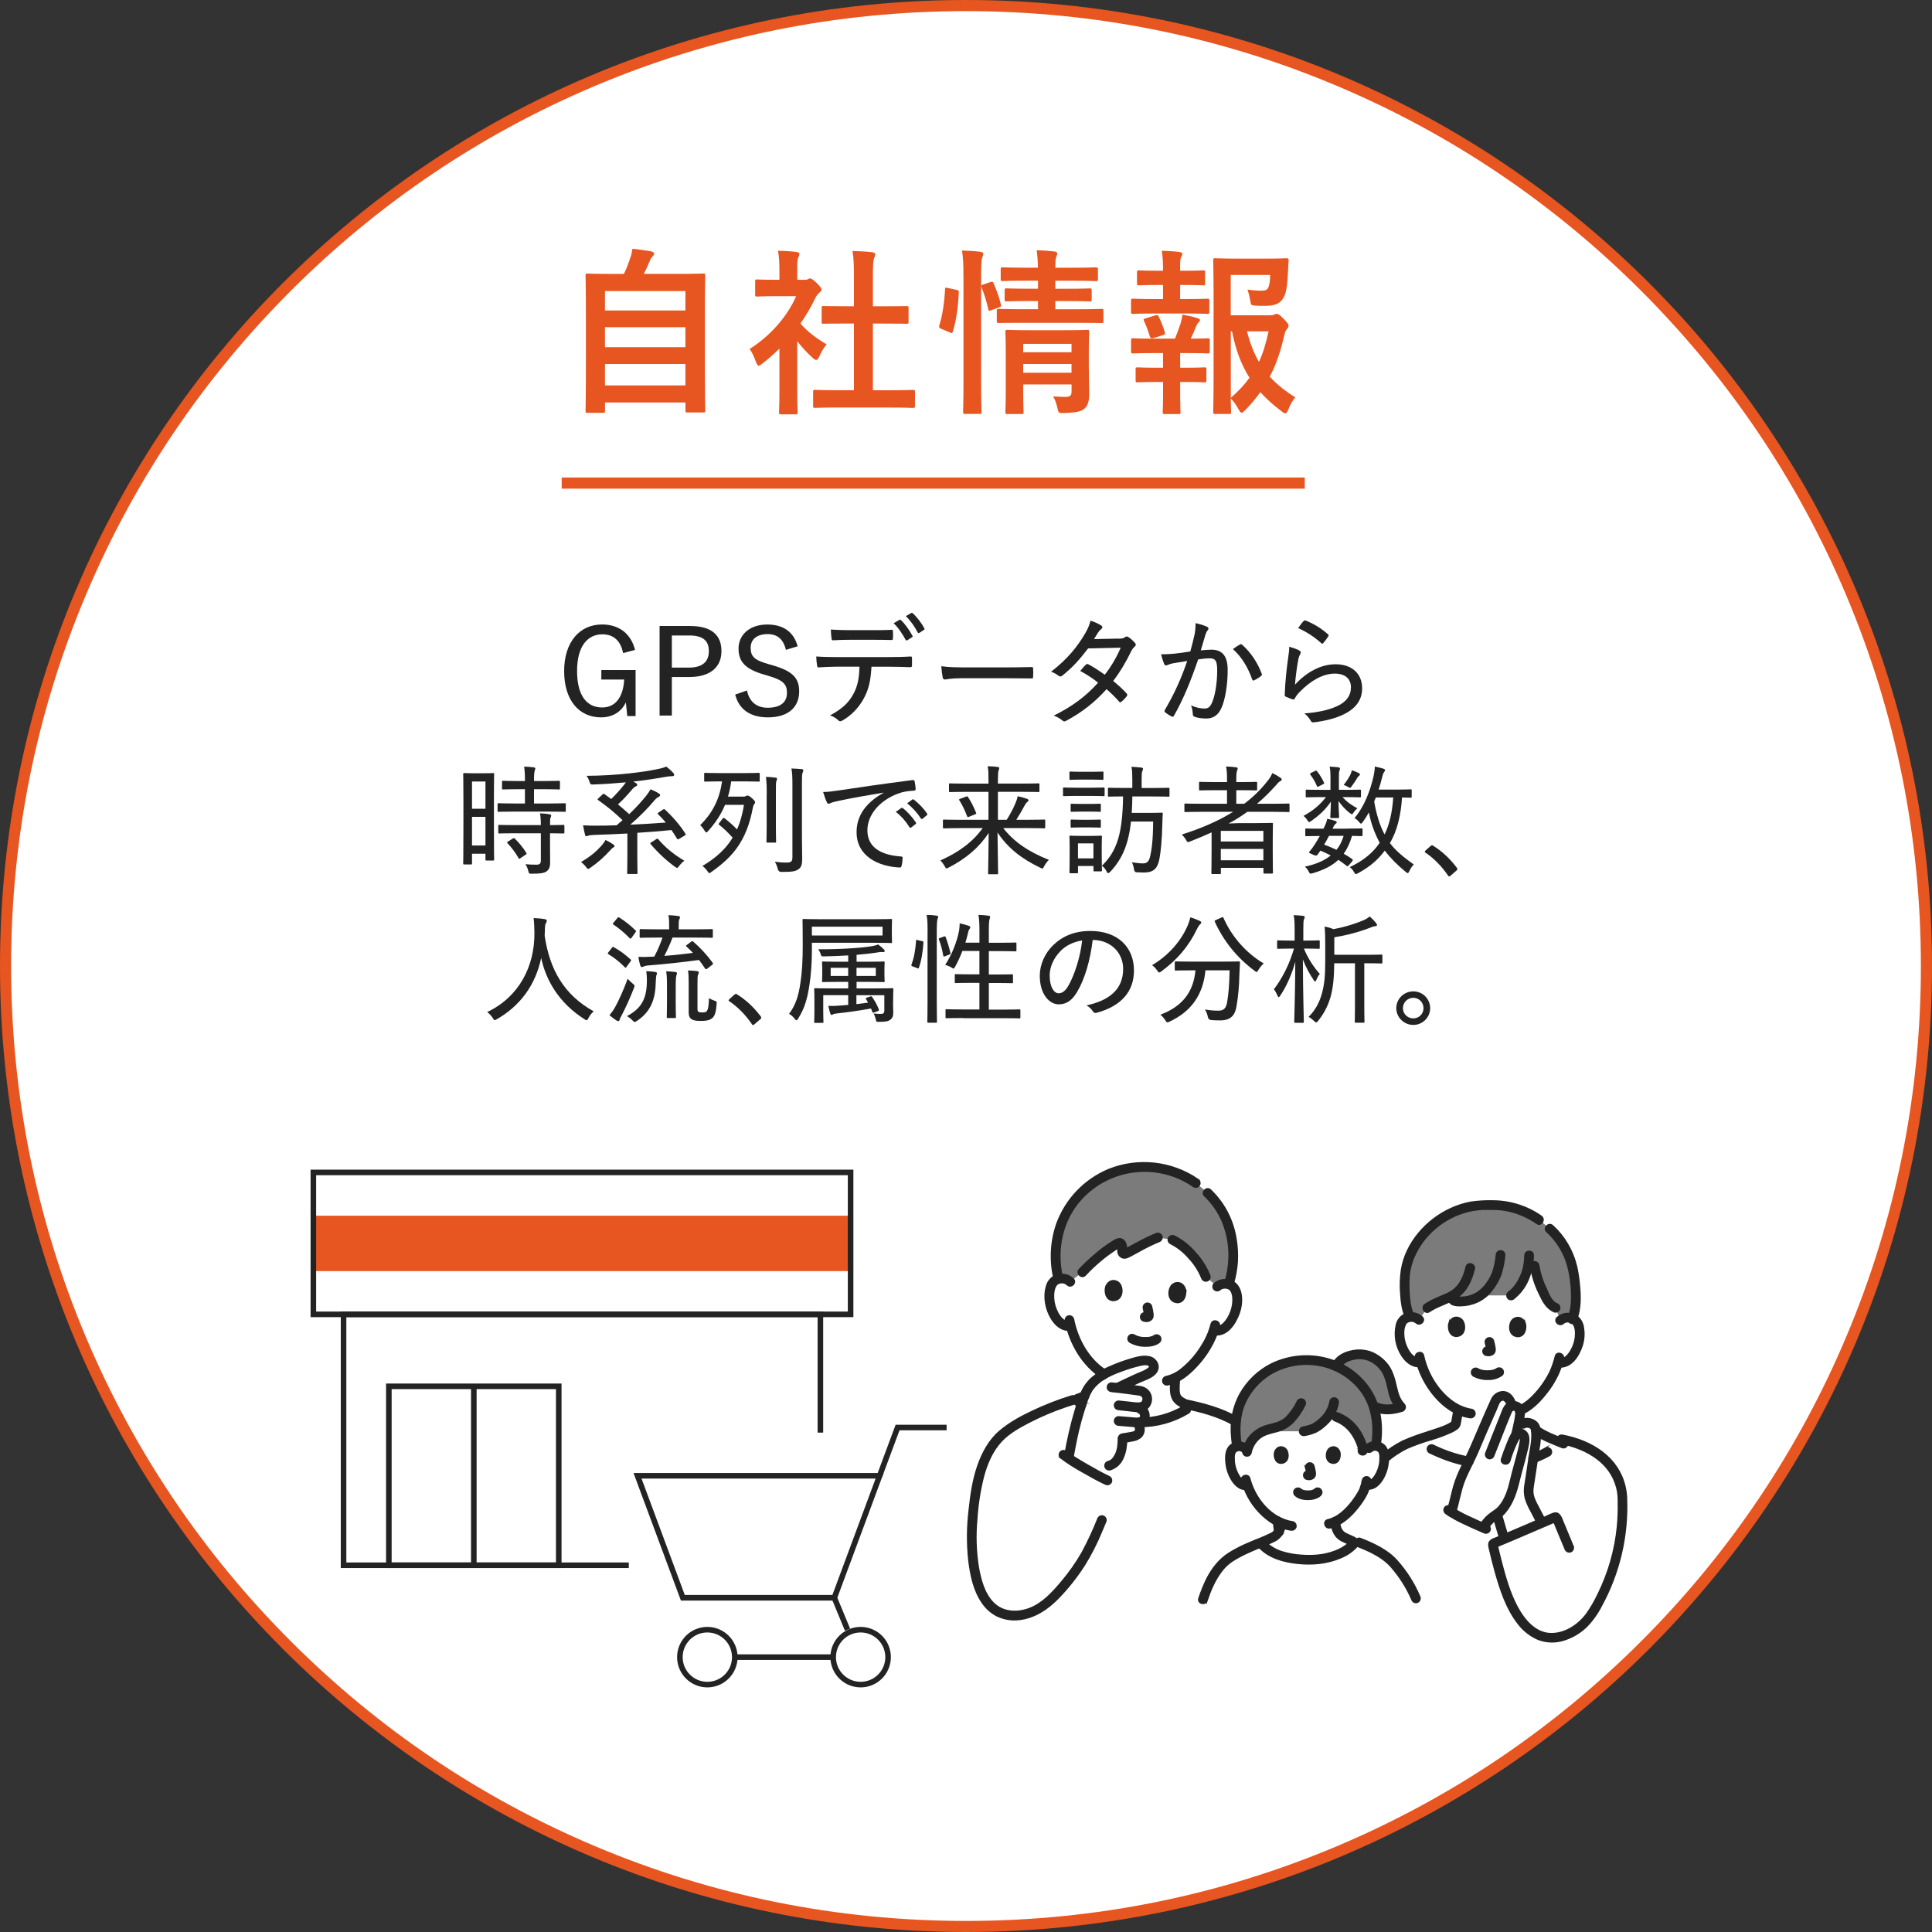 <?xml version="1.0" encoding="UTF-8"?><svg id="_レイヤー_2" xmlns="http://www.w3.org/2000/svg" viewBox="0 0 520 520"><rect x="0" y="0" width="520" height="520" fill="#333333" stroke="none"/><defs><style>.cls-1{stroke:#e75520;stroke-width:3px;}.cls-1,.cls-2,.cls-3{stroke-miterlimit:10;}.cls-1,.cls-3{fill:none;}.cls-4{fill:#7b7b7b;}.cls-5{fill:#fff;}.cls-6,.cls-2{fill:#232323;}.cls-7{fill:#e75520;}.cls-2{stroke-width:.4px;}.cls-2,.cls-3{stroke:#232323;}.cls-3{stroke-width:1.5px;}</style></defs><g id="layout"><path class="cls-5" d="M260,518.5c-69.05,0-133.96-26.89-182.79-75.71S1.5,329.05,1.5,260,28.39,126.04,77.21,77.21,190.95,1.5,260,1.5s133.96,26.89,182.79,75.71,75.71,113.74,75.71,182.79-26.89,133.96-75.71,182.79-113.74,75.71-182.79,75.71Z"/><path class="cls-7" d="M260,3c34.7,0,68.35,6.79,100.04,20.2,30.6,12.94,58.09,31.48,81.69,55.08,23.6,23.6,42.13,51.09,55.08,81.69,13.4,31.68,20.2,65.34,20.2,100.04s-6.79,68.35-20.2,100.04c-12.94,30.6-31.48,58.09-55.08,81.69-23.6,23.6-51.09,42.13-81.69,55.08-31.68,13.4-65.34,20.2-100.04,20.2s-68.35-6.79-100.04-20.2c-30.6-12.94-58.09-31.47-81.69-55.08s-42.13-51.09-55.08-81.69c-13.4-31.68-20.2-65.34-20.2-100.04s6.79-68.35,20.2-100.04c12.94-30.6,31.48-58.09,55.08-81.69s51.09-42.13,81.69-55.08c31.68-13.4,65.34-20.2,100.04-20.2M260,0C116.41,0,0,116.41,0,260s116.41,260,260,260,260-116.41,260-260S403.59,0,260,0h0Z"/><path class="cls-7" d="M158.13,111.12c-.48,0-.53-.05-.53-.53,0-.29.1-2.83.1-15.65v-8.88c0-8.93-.1-11.57-.1-11.9,0-.48.05-.53.53-.53.34,0,2.02.1,6.67.1h3.12c.77-1.54,1.2-2.79,1.78-4.51.24-.62.38-1.34.53-2.26,1.63.14,3.75.48,5.14.72.43.1.67.38.67.62,0,.29-.19.48-.38.67-.34.38-.58.72-.72,1.15-.48,1.15-.91,2.16-1.68,3.6h9.36c4.66,0,6.34-.1,6.67-.1.48,0,.53.05.53.53,0,.29-.1,2.98-.1,10.61v10.13c0,12.82.1,15.36.1,15.6,0,.48-.05.53-.53.53h-4.27c-.48,0-.53-.05-.53-.53v-2.16h-21.65v2.26c0,.48-.05.53-.53.53h-4.18ZM162.83,83.56h21.65v-5.23h-21.65v5.23ZM184.48,93.45v-5.38h-21.65v5.38h21.65ZM184.48,103.73v-5.76h-21.65v5.76h21.65Z"/><path class="cls-7" d="M209.78,93.84c-1.49,1.44-2.98,2.78-4.56,3.98-.48.38-.77.62-1.01.62-.29,0-.48-.38-.77-1.1-.48-1.34-1.06-2.59-1.68-3.41,5.62-3.55,10.13-8.74,12.53-14.21h-5.42c-3.65,0-4.8.1-5.09.1-.48,0-.53-.05-.53-.53v-3.55c0-.48.05-.53.53-.53.29,0,1.44.1,5.09.1h.91v-1.97c0-2.54-.05-4.08-.38-5.86,1.82.05,3.27.14,4.99.34.48.05.77.29.77.48,0,.43-.14.67-.29,1.01-.29.58-.29,1.39-.29,3.84v2.16h2.02c.43,0,.67-.05.91-.19.19-.1.38-.19.53-.19.29,0,.77.29,1.78,1.25.91.91,1.29,1.39,1.29,1.73,0,.24-.1.48-.48.77-.43.43-.72.67-1.11,1.39-1.15,2.45-2.54,4.8-4.08,7.01,1.87,2.16,4.13,3.89,7.06,5.62-.72.77-1.39,1.92-1.92,3.12-.34.72-.58,1.06-.91,1.06-.24,0-.53-.19-.96-.58-1.54-1.39-2.93-2.93-4.13-4.46v13.49c0,3.55.1,5.42.1,5.66,0,.48-.05.53-.58.53h-3.84c-.53,0-.58-.05-.58-.53,0-.29.1-2.11.1-5.66v-11.47ZM225.81,109.68c-4.56,0-6.14.1-6.43.1-.48,0-.53-.05-.53-.53v-3.79c0-.48.05-.53.53-.53.29,0,1.87.1,6.43.1h4.03v-17.95h-2.16c-4.27,0-5.76.05-6.05.05-.43,0-.48,0-.48-.48v-3.79c0-.48.05-.48.48-.48.29,0,1.78.05,6.05.05h2.16v-7.63c0-3.41-.05-5.04-.38-7.25,1.82.05,3.65.14,5.33.34.43.05.77.24.77.48,0,.38-.05.62-.24,1.01-.29.58-.38,1.78-.38,5.28v7.78h3.02c4.27,0,5.76-.05,6.05-.05.48,0,.53,0,.53.48v3.79c0,.48-.05.48-.53.48-.29,0-1.78-.05-6.05-.05h-3.02v17.95h4.37c4.56,0,6.1-.1,6.38-.1.53,0,.58.05.58.53v3.79c0,.48-.05.53-.58.53-.29,0-1.82-.1-6.38-.1h-13.49Z"/><path class="cls-7" d="M257.39,78c.62.14.72.24.67.77-.19,3.94-.67,7.54-1.63,10.51-.14.48-.24.43-.77.19l-2.3-.96c-.62-.24-.67-.48-.53-.96.81-2.59,1.34-5.9,1.54-9.74,0-.48.1-.43.77-.29l2.26.48ZM259.31,74.68c0-3.41-.05-4.94-.38-7.25,1.82.05,3.36.14,4.95.34.48.05.77.24.77.48,0,.34-.1.62-.24.96-.24.62-.34,1.82-.34,5.33v27.89c0,5.43.1,8.16.1,8.4,0,.53-.05.58-.53.58h-3.89c-.48,0-.53-.05-.53-.58,0-.24.1-2.97.1-8.35v-27.79ZM266.56,75.93c.53-.19.67-.14.86.29.82,1.87,1.49,3.74,1.97,5.71.14.48.1.58-.53.82l-2.02.72c-.62.24-.77.24-.86-.29-.48-2.21-1.06-3.98-1.78-5.81-.19-.53-.14-.62.48-.81l1.87-.62ZM275.35,86.88c-4.66,0-6.24.05-6.53.05-.48,0-.53,0-.53-.53v-2.74c0-.48.05-.53.53-.53.29,0,1.87.1,6.53.1h4.03v-2.21h-2.4c-4.32,0-5.71.1-6.05.1-.48,0-.53-.05-.53-.58v-2.4c0-.48.05-.53.53-.53.34,0,1.73.1,6.05.1h2.4v-2.16h-3.17c-4.51,0-6.05.1-6.34.1-.48,0-.53-.05-.53-.53v-2.59c0-.53.05-.58.53-.58.29,0,1.82.1,6.34.1h3.17c-.05-1.68-.14-3.02-.34-4.7,1.78.05,3.12.14,4.75.34.53.05.77.29.77.48,0,.48-.24.87-.34,1.25-.14.48-.19,1.25-.19,2.64h4.61c4.46,0,6-.1,6.29-.1.53,0,.58.05.58.58v2.59c0,.48-.05.53-.58.53-.29,0-1.82-.1-6.29-.1h-4.61v2.16h3.27c4.27,0,5.71-.1,6-.1.48,0,.53.05.53.53v2.4c0,.53-.05.58-.53.58-.29,0-1.73-.1-6-.1h-3.27v2.21h5.95c4.61,0,6.24-.1,6.48-.1.48,0,.53.05.53.53v2.74c0,.53-.05.53-.53.53-.24,0-1.87-.05-6.48-.05h-14.64ZM293.06,99.26c0,2.4.1,5.19.1,6.67,0,1.87-.29,3.17-1.25,4.03-.82.72-1.97,1.1-5.47,1.2-1.49.05-1.54.05-1.87-1.49-.19-.91-.62-2.16-1.11-2.98,1.11.1,2.4.14,3.27.14,1.39,0,1.68-.48,1.68-1.44v-1.92h-13.01v2.21c0,3.36.1,4.94.1,5.18,0,.53-.05.58-.58.58h-3.75c-.53,0-.57-.05-.57-.58,0-.24.1-1.68.1-5.09v-11.23c0-3.36-.1-4.9-.1-5.18,0-.53.05-.58.57-.58.29,0,1.73.1,5.95.1h9.55c4.22,0,5.62-.1,5.95-.1.48,0,.53.05.53.58,0,.29-.1,2.06-.1,5.62v4.27ZM275.39,92.54v2.26h13.01v-2.26h-13.01ZM288.4,100.32v-2.35h-13.01v2.35h13.01Z"/><path class="cls-7" d="M313.03,80.49v-3.79h-1.3c-3.7,0-4.9.1-5.18.1-.48,0-.53-.05-.53-.53v-3.02c0-.43.05-.48.53-.48.29,0,1.49.1,5.18.1h1.3v-.1c0-2.02-.05-3.55-.34-5.28,1.78.05,3.36.14,4.75.34.53.05.77.24.77.48,0,.34-.14.58-.29.87-.24.43-.29,1.05-.29,2.4v1.29h1.06c3.7,0,4.9-.1,5.18-.1.43,0,.48.05.48.48v3.02c0,.48-.05.53-.48.53-.29,0-1.49-.1-5.18-.1h-1.06v3.79h1.63c4.13,0,5.42-.1,5.71-.1.48,0,.53.05.53.58v2.98c0,.48-.05.53-.53.53-.29,0-1.58-.1-5.71-.1h-8.64c-4.03,0-5.38.1-5.62.1-.53,0-.58-.05-.58-.53v-2.98c0-.53.05-.58.58-.58.24,0,1.58.1,5.62.1h2.4ZM313.03,98.97v-3.94h-2.45c-4.03,0-5.38.1-5.62.1-.48,0-.53-.05-.53-.58v-2.97c0-.48.05-.53.53-.53.24,0,1.58.1,5.62.1h5.67c.57-1.39,1.1-2.83,1.54-4.22.19-.62.34-1.35.48-2.26,1.34.24,2.78.58,4.03.96.48.14.67.29.67.53s-.14.43-.34.58c-.24.19-.48.58-.62.91-.53,1.34-.91,2.26-1.54,3.5,3.17,0,4.32-.1,4.61-.1.48,0,.53.05.53.53v2.97c0,.53-.05.58-.53.58-.29,0-1.58-.1-5.66-.1h-1.78v3.94h1.3c3.74,0,4.94-.1,5.23-.1.48,0,.53.05.53.53v2.98c0,.48-.05.53-.53.53-.29,0-1.49-.1-5.23-.1h-1.3v3.12c0,3.22.1,4.75.1,4.99,0,.48-.05.53-.53.53h-3.74c-.48,0-.53-.05-.53-.53,0-.29.1-1.78.1-4.99v-3.12h-1.58c-3.74,0-4.99.1-5.28.1-.48,0-.53-.05-.53-.53v-2.98c0-.48.05-.53.53-.53.29,0,1.54.1,5.28.1h1.58ZM310.53,90.96c-.19.05-.38.1-.53.1-.24,0-.43-.19-.53-.53-.48-1.58-.96-2.88-1.54-4.08-.24-.53-.14-.58.43-.77l2.64-.81c.53-.14.67-.05.86.34.67,1.34,1.2,2.69,1.63,4.18.14.48.14.62-.48.82l-2.5.77ZM341.59,84.86c.77,0,1.1-.05,1.34-.19.24-.14.43-.19.72-.19s.67.14,1.82,1.3c1.15,1.2,1.34,1.54,1.34,1.87,0,.38-.14.58-.34.82-.38.43-.58.77-.82,1.82-.96,4.22-2.16,7.82-3.89,11.09,1.92,2.11,4.18,3.89,6.87,5.57-.72.81-1.34,1.92-1.87,3.26-.34.72-.53,1.06-.82,1.06-.19,0-.48-.19-.96-.53-2.16-1.63-4.03-3.31-5.76-5.18-1.2,1.68-2.54,3.26-4.08,4.85-.48.43-.72.67-.96.67-.29,0-.48-.34-.87-1.01-.67-1.25-1.39-2.16-2.06-2.83.05,2.26.1,3.5.1,3.7,0,.43-.05.48-.53.48h-3.7c-.53,0-.58-.05-.58-.48,0-.34.1-3.51.1-10.03v-20.69c0-6.58-.1-9.84-.1-10.18,0-.48.05-.53.58-.53.29,0,2.16.1,5.95.1h7.73c3.84,0,5.13-.1,5.42-.1.48,0,.67.14.62.62-.1.91-.1,1.63-.14,2.45-.19,3.98-.43,5.9-1.06,7.2-.91,1.87-2.26,2.54-5.23,2.54-.82,0-1.68,0-2.54-.05-1.1-.1-1.15-.1-1.34-1.25-.24-1.39-.53-2.45-.77-3.07,1.39.19,2.59.29,3.74.29,1.25,0,1.73-.29,2.02-1.25.24-.82.34-1.87.34-2.98h-10.61v10.85h10.32ZM331.27,107.09c2.02-1.78,3.7-3.55,5.04-5.42-2.11-3.31-3.7-7.3-4.7-12.48h-.34v17.9ZM335.63,89.18c.82,3.21,1.87,5.9,3.22,8.21,1.15-2.45,1.92-5.14,2.59-8.21h-5.81Z"/><line class="cls-1" x1="151.18" y1="130.02" x2="351.18" y2="130.02"/><path class="cls-6" d="M167.71,175.76c-.67-3.3-2.56-5.03-5.57-5.03-4.1,0-6.82,3.33-6.82,9.86s2.53,9.83,6.76,9.83c3.84,0,5.7-3.2,5.92-7.52h-6.15v-2.56h9.22v12.39h-2.24l-.38-3.68c-1.22,2.59-3.62,4.03-6.69,4.03-5.86,0-9.92-4.55-9.92-12.45s4.22-12.55,10.21-12.55c4.77,0,7.84,2.69,8.87,6.85l-3.2.84Z"/><path class="cls-6" d="M185.73,168.49c5.73,0,8.45,2.4,8.45,6.75s-3.04,6.98-8.68,6.98h-4.67v10.37h-3.3v-24.11h8.2ZM180.83,179.69h4.55c3.71,0,5.41-1.63,5.41-4.42s-1.54-4.23-5.25-4.23h-4.71v8.64Z"/><path class="cls-6" d="M211.52,174.89c-.7-2.91-2.34-4.22-4.9-4.22-2.91,0-4.58,1.41-4.58,3.68,0,2.43,1.12,3.36,4.87,4.42l1.12.32c5.47,1.57,7.07,3.55,7.07,7.01,0,4.16-2.85,6.98-8.42,6.98-4.61,0-7.75-2.02-8.8-6.14l3.17-1.09c.64,3.07,2.62,4.64,5.57,4.64,3.55,0,5.19-1.57,5.19-3.97s-.99-3.46-5.19-4.67l-1.09-.32c-5.06-1.5-6.75-3.52-6.75-6.98s2.72-6.46,7.75-6.46c4.13,0,7.08,1.86,8.16,5.86l-3.17.96Z"/><path class="cls-6" d="M234.56,179.44c-.22,3.68-.67,5.89-1.95,8.32-1.31,2.56-3.39,4.71-5.67,6.05-.51.32-.9.48-1.28.09-.54-.54-1.41-1.12-2.27-1.34,3.17-1.7,4.99-3.33,6.31-5.79,1.18-2.18,1.54-4.29,1.63-7.33h-6.28c-1.6,0-3.23.1-4.71.19-.32.03-.38-.16-.42-.54-.13-.67-.22-1.7-.22-2.4,1.82.13,3.52.16,5.35.16h14.05c2.34,0,4.06-.03,6.02-.16.29,0,.35.13.35.55v1.86c0,.35-.16.48-.45.48-1.79-.07-3.78-.13-5.89-.13h-4.58ZM228.83,172.2c-1.44,0-2.91.03-4.54.13-.38.03-.45-.13-.48-.48-.1-.61-.16-1.57-.19-2.4,2.05.13,3.78.16,5.22.16h5.73c1.73,0,3.75,0,5.41-.1.29-.03.35.13.35.48.06.58.06,1.22,0,1.76,0,.42-.06.51-.38.51-1.73-.06-3.68-.06-5.38-.06h-5.73ZM242.09,166.82c.1-.06.26-.03.38.06,1.06.96,2.3,2.72,3.11,4.23.1.16.1.29-.13.42l-1.25.8c-.19.09-.32.06-.45-.13-.86-1.57-1.98-3.3-3.23-4.45l1.57-.93ZM245.26,165c.16-.1.26-.06.38.03,1.15,1.02,2.43,2.72,3.14,4.07.1.16.1.29-.13.45l-1.22.8c-.19.12-.32.06-.45-.16-.8-1.54-1.86-3.07-3.17-4.36l1.44-.83Z"/><path class="cls-6" d="M258.85,182.54c-2.95,0-4.26.35-4.48.35-.35,0-.54-.16-.64-.54-.13-.61-.29-1.86-.38-3.04,2.02.29,4.1.32,7.01.32h10.02c2.31,0,4.71-.03,7.17-.09.42-.04.51.06.51.41.06.67.06,1.54,0,2.24,0,.35-.1.45-.51.41-2.4-.03-4.77-.06-7.01-.06h-11.68Z"/><path class="cls-6" d="M301.06,171.91c1.03-.03,1.41-.16,1.73-.41.35-.26.61-.26.96,0,.54.32,1.28,1.02,1.76,1.57.29.35.26.67-.13.99-.29.26-.54.51-.83,1.06-1.38,2.88-3.07,5.73-4.93,8.16,1.28,1.06,2.56,2.18,3.68,3.43.16.2.13.45-.03.67-.32.48-1.02,1.15-1.44,1.51-.29.19-.42.19-.61-.04-.96-1.12-2.24-2.37-3.39-3.36-3.27,3.65-6.72,6.27-10.76,8.45-.42.25-.7.35-1.09,0-.74-.61-1.5-1.03-2.37-1.32,4.93-2.46,8.55-5.09,11.94-8.87-1.28-1.05-2.91-2.14-4.8-3.17.48-.57.96-1.18,1.54-1.7.16-.16.32-.23.61-.1,1.31.67,2.91,1.73,4.45,2.82,1.7-2.14,3.2-4.74,4.29-7.27l-8.77.19c-2.4,3.14-4.26,5.19-6.95,7.33-.32.25-.64.32-.96.06-.58-.45-1.25-.83-2.05-1.12,4.45-3.46,7.07-6.72,9.12-10.24.86-1.47,1.18-2.3,1.47-3.49.9.25,2.11.77,2.91,1.31.45.25.32.73-.06.99-.32.25-.61.61-.8.89-.32.54-.58.96-1.09,1.76l6.59-.13Z"/><path class="cls-6" d="M321.47,171.02c.22-1.06.32-2.05.32-3.3,1.28.29,2.05.51,3.07.96.42.16.54.61.19.96-.26.32-.42.61-.58,1.12-.45,1.44-.83,2.82-1.28,4.29.96-.09,2.11-.19,2.85-.19,2.91,0,4.39,1.66,4.39,5.47,0,4.04-.67,8.04-1.73,10.34-.87,1.86-2.24,2.72-3.97,2.72-1.41,0-2.46-.19-3.23-.48-.29-.09-.45-.32-.45-.7-.06-.74-.13-1.5-.48-2.34,1.41.61,2.56.83,3.62.83.96,0,1.5-.35,2.08-1.7.74-1.79,1.34-4.99,1.34-8.58,0-2.43-.42-3.23-1.98-3.23-.9,0-2.11.13-3.14.29-1.98,5.79-3.94,10.6-6.5,15.14-.16.29-.38.36-.67.23-.42-.23-1.34-.8-1.7-1.12-.22-.19-.26-.38-.1-.64,2.62-4.48,4.42-8.48,6.02-13.19-1.28.19-2.43.38-3.71.61-.71.13-1.25.32-1.57.48-.38.19-.74.16-.93-.29-.26-.61-.54-1.51-.83-2.59,1.25,0,2.56-.07,3.71-.19,1.57-.16,2.75-.36,4.16-.58.45-1.63.77-2.85,1.09-4.32ZM333.83,173.42c.19-.09.35-.03.54.16,2.21,1.95,4.1,4.71,5.22,7.75.1.25.1.41-.13.57-.42.38-1.34.93-1.82,1.18-.29.16-.51.1-.61-.22-1.18-3.3-2.82-6.02-5.19-8.16.58-.45,1.34-.93,1.98-1.28Z"/><path class="cls-6" d="M349.7,175.08c.45.26.51.55.26.93-.22.42-.42.93-.54,1.6-.35,1.92-.74,4.64-.86,6.66,3.2-3.49,7.07-5.48,10.92-5.48,4.48,0,7.14,2.59,7.14,6.47,0,3.33-1.92,5.5-4.83,6.95-2.34,1.18-5.35,1.86-7.94,2.18-.61.07-.8.07-1.03-.35-.48-.8-.96-1.44-1.76-2.02,3.39-.26,6.37-.83,8.74-1.92,2.56-1.12,3.81-2.91,3.81-5.12,0-2.05-1.31-3.68-4.38-3.68s-6.44,1.86-9.38,4.9c-.67.67-1.02,1.18-1.38,1.82-.19.29-.29.29-.61.2-.58-.2-1.25-.45-1.73-.68-.26-.12-.35-.19-.35-.54.13-3.65.54-7.17.96-10.18.13-.93.26-1.76.26-2.75.99.29,2.18.67,2.72,1.02ZM350.91,167.14c.13-.13.26-.22.51-.13,2.21.9,4.13,2.05,6.02,3.71.22.19.22.29.06.57-.32.52-.87,1.25-1.31,1.76-.22.26-.38.29-.61.03-1.73-1.57-3.78-2.95-6.18-4.03.58-.83,1.09-1.54,1.5-1.92Z"/><path class="cls-6" d="M124.96,232.66c-.26,0-.29-.04-.29-.29,0-.16.06-1.7.06-9.86v-6.59c0-5.83-.06-7.4-.06-7.56,0-.25.03-.29.29-.29.22,0,.8.06,2.66.06h2.43c1.86,0,2.43-.06,2.66-.06.26,0,.29.03.29.29,0,.16-.06,1.63-.06,6.47v6.95c0,7.97.06,9.35.06,9.51,0,.29-.03.32-.29.32h-1.79c-.22,0-.26-.03-.26-.32v-1.5h-3.62v2.59c0,.25-.03.29-.29.29h-1.79ZM127.04,217.68h3.62v-7.33h-3.62v7.33ZM130.66,227.57v-7.71h-3.62v7.71h3.62ZM138.6,218.44c-3.11,0-4.16.06-4.36.06-.29,0-.32-.03-.32-.32v-1.7c0-.26.03-.29.32-.29.19,0,1.25.07,4.36.07h2.69v-3.84h-1.79c-2.91,0-3.9.07-4.06.07-.29,0-.32-.04-.32-.32v-1.66c0-.32.03-.36.32-.36.16,0,1.15.07,4.06.07h1.79c0-1.95-.06-2.75-.22-3.88,1.02.03,1.7.07,2.59.19.26.04.42.13.42.29,0,.19-.1.38-.16.61-.13.38-.19,1.02-.19,2.79h2.59c2.95,0,3.9-.07,4.1-.07.26,0,.29.04.29.36v1.66c0,.29-.03.32-.29.32-.19,0-1.15-.07-4.1-.07h-2.59v3.84h3.87c3.14,0,4.19-.07,4.39-.07.26,0,.29.03.29.29v1.7c0,.29-.03.32-.29.32-.19,0-1.25-.06-4.39-.06h-8.99ZM138.72,224.27c-3.11,0-4.13.06-4.32.06-.26,0-.29-.03-.29-.29v-1.7c0-.29.03-.32.29-.32.19,0,1.22.06,4.32.06h6.85c0-1.57-.1-2.43-.22-3.17.99.03,1.82.13,2.59.25.22.04.42.16.42.29,0,.23-.06.35-.16.55-.13.29-.16.73-.16,2.08,2.46,0,3.39-.06,3.55-.06.29,0,.32.03.32.32v1.7c0,.26-.03.29-.32.29-.16,0-1.09-.03-3.55-.06v3.84c0,1.47.03,2.85.03,4.04,0,1.05-.22,1.86-.99,2.4-.61.42-1.57.61-3.91.61-.77,0-.8,0-.99-.77-.19-.73-.42-1.31-.77-1.79,1.02.1,2.02.13,3.07.13.71,0,1.09-.29,1.09-1.12v-7.33h-6.85ZM137.99,225.71c.16-.09.22-.12.32-.12.06,0,.16.03.26.12,1.15,1.15,2.18,2.37,3.07,3.81.16.22.13.32-.16.51l-1.31.89c-.19.13-.29.23-.38.23s-.16-.07-.22-.2c-.93-1.6-1.89-2.85-2.95-3.97-.1-.09-.13-.16-.13-.22,0-.1.1-.16.29-.29l1.22-.77Z"/><path class="cls-6" d="M165.02,227.25c.32.22.38.32.38.51,0,.13-.16.25-.38.38-.26.13-.54.45-.96.9-1.35,1.5-2.98,3.01-5.19,4.54-.29.2-.45.29-.58.29-.16,0-.29-.16-.58-.54-.42-.55-.96-1.06-1.34-1.31,2.69-1.57,4.16-2.91,5.35-4.23.51-.54,1.02-1.25,1.25-1.7.8.35,1.51.77,2.05,1.15ZM171.11,210.73c.32.19.42.32.42.45,0,.25-.16.35-.42.48-.32.16-.54.32-.8.61-1.28,1.5-2.46,2.85-3.97,4.23.99.83,1.98,1.7,3.01,2.62,1.73-1.63,3.17-3.2,4.58-4.96.42-.51.86-1.15,1.15-1.73.7.29,1.57.67,2.18,1.09.32.19.42.32.42.48,0,.19-.16.38-.45.51-.29.13-.54.32-.93.73-2.14,2.56-4.16,4.55-6.66,6.72,3.46-.16,6.85-.35,9.57-.57-.64-.77-1.34-1.5-2.08-2.24-.22-.19-.19-.25.19-.51l1.06-.7c.19-.13.29-.16.35-.16.1,0,.16.03.26.13,2.21,2.05,4.19,4.38,5.47,6.46.16.26.16.32-.16.51l-1.5.9c-.16.09-.29.12-.35.12-.1,0-.16-.06-.26-.22-.45-.77-.96-1.54-1.47-2.27-2.88.29-6.02.55-9.19.74v6.08c0,3.46.06,4.55.06,4.71,0,.25-.03.29-.32.29h-2.18c-.26,0-.29-.03-.29-.29,0-.2.06-1.25.06-4.71v-5.89c-3.01.16-6.05.29-8.96.38-.77.03-1.35.1-1.54.19-.16.07-.38.16-.54.16s-.29-.12-.35-.38c-.22-.86-.38-1.66-.54-2.56,1.35.1,2.4.1,3.36.1,1.76,0,3.68-.03,5.67-.1l1.6-1.38c-2.14-2.05-4-3.59-6.56-5.41-.22-.16-.22-.19.06-.48l1.06-.99c.26-.26.35-.29.58-.13.61.42,1.22.87,1.82,1.31,1.38-1.34,2.59-2.72,3.59-4l.35-.48c-3.17.29-5.89.48-8.71.57-.74.04-.83,0-1.06-.67-.22-.7-.48-1.21-.83-1.66,4-.03,7.55-.22,11.68-.67,3.14-.35,5.54-.73,7.36-1.12,1.15-.22,1.89-.45,2.43-.7.67.51,1.28,1.05,1.82,1.63.19.22.32.41.32.61,0,.22-.26.35-.51.35-.35,0-.87.03-1.47.13-2.62.45-5.41.93-9.03,1.31l.64.38ZM176.61,225.87c.13-.09.22-.16.29-.16.1,0,.16.07.26.16,1.98,2.3,4.13,4.07,7.04,5.8-.48.32-.99.86-1.41,1.41-.26.35-.38.51-.54.51-.13,0-.29-.09-.58-.29-2.34-1.7-4.51-3.71-6.56-6.12-.16-.22-.13-.29.26-.51l1.25-.8Z"/><path class="cls-6" d="M193.82,210.31c-2.88,0-3.81.07-4,.07-.26,0-.29-.03-.29-.35v-1.7c0-.29.03-.32.29-.32.19,0,1.12.07,4,.07h6.4c2.85,0,3.81-.07,3.97-.07.26,0,.29.03.29.32v1.7c0,.32-.03.35-.29.35-.16,0-1.12-.07-3.97-.07h-3.42c-.19,1.47-.48,2.82-.87,4.1h4.07c.48,0,.61-.06.83-.19.13-.06.26-.09.42-.09.22,0,.54.16,1.25.8.61.58.74.77.74,1,0,.12-.06.29-.16.41-.22.26-.32.48-.42.93-1.7,9.12-5.44,13.35-11.17,17.41-.29.19-.45.32-.58.32-.16,0-.29-.19-.54-.58-.42-.61-.86-1.02-1.31-1.34,3.62-2.14,6.28-4.58,8.13-7.62-1.18-1.34-2.27-2.37-3.58-3.43-.13-.1-.19-.13-.19-.23,0-.06.06-.16.19-.32l.9-1.16c.19-.22.26-.25.54-.06,1.22.96,2.3,1.89,3.33,2.98.86-1.95,1.47-4.13,1.86-6.62h-5.09c-1.02,2.46-2.46,4.71-4.54,7.04-.22.25-.38.38-.51.38s-.22-.13-.42-.41c-.38-.64-.8-1.15-1.22-1.54,3.49-3.46,5.22-7.17,5.89-11.78h-.51ZM206.37,213.64c0-2.18-.06-3.27-.22-4.55.9.03,1.79.1,2.62.22.26.04.38.16.38.29,0,.22-.13.42-.19.64-.13.42-.13.99-.13,3.33v8.77c0,2.75.06,3.97.06,4.16,0,.26-.03.29-.29.29h-2.02c-.26,0-.29-.03-.29-.29,0-.19.06-1.41.06-4.16v-8.71ZM215.85,225.71c0,1.98.06,4.1.06,5.48,0,1.47-.22,2.24-1.03,2.79-.8.54-1.6.7-4.58.7q-.77,0-.96-.8c-.19-.77-.45-1.41-.8-1.95,1.18.16,1.95.23,3.17.23,1.15,0,1.57-.23,1.57-1.41v-19.75c0-1.98-.06-2.95-.26-4.16.93.03,1.92.1,2.75.16.29.03.45.19.45.32,0,.26-.1.42-.19.64-.16.35-.19.99-.19,2.98v14.79Z"/><path class="cls-6" d="M237.73,213.35c-4.42.73-8.29,1.41-12.07,2.21-1.15.23-1.54.36-1.95.52-.22.09-.42.25-.64.25s-.42-.16-.51-.38c-.35-.74-.67-1.66-1.02-2.79,1.34,0,2.24-.13,4.45-.45,4.42-.67,11.14-1.66,19.59-2.75.38-.03.54.1.58.29.13.57.26,1.5.29,2.11,0,.35-.16.41-.51.45-1.63.09-2.82.25-4.35.83-4.9,1.86-8.13,5.73-8.13,9.83,0,4.8,3.94,6.66,8.9,7.04.45.03.58.09.58.38,0,.57-.1,1.47-.26,2.05-.06.42-.19.58-.54.55-5.6-.26-11.59-2.95-11.59-9.51,0-4.52,2.59-7.97,7.2-10.57v-.06ZM242.56,217.48c.13-.09.22-.09.42.03,1.19.87,2.56,2.4,3.52,3.84.13.19.1.35-.06.45l-1.15.9c-.19.13-.38.16-.51-.06-.99-1.6-2.24-3.04-3.68-4.13l1.47-1.02ZM245.54,215.21c.13-.09.26-.13.42,0,1.31,1.02,2.69,2.43,3.55,3.75.13.19.1.32-.1.51l-1.12.9c-.19.12-.32.09-.45-.1-.9-1.41-2.21-2.88-3.68-4.07l1.38-.99Z"/><path class="cls-6" d="M258.27,222.89c-2.98,0-4,.07-4.19.07-.26,0-.29-.04-.29-.32v-1.73c0-.29.03-.32.29-.32.19,0,1.21.06,4.19.06h7.78v-7.52h-5.96c-3.17,0-4.23.06-4.38.06-.26,0-.29-.03-.29-.29v-1.76c0-.25.03-.29.29-.29.16,0,1.21.06,4.38.06h5.96v-.96c0-1.95,0-2.5-.22-3.71.93,0,1.86.06,2.69.19.29.03.42.16.42.25,0,.32-.13.55-.19.8-.1.42-.16.99-.16,2.46v.96h6.5c3.17,0,4.19-.06,4.39-.06.26,0,.29.03.29.29v1.76c0,.26-.03.29-.29.29-.19,0-1.22-.06-4.39-.06h-6.5v7.52h2.37c1.02-1.6,1.82-3.17,2.4-4.57.26-.61.45-1.19.54-1.76.86.16,1.73.41,2.46.67.35.13.45.22.45.45,0,.16-.13.32-.29.41-.19.13-.45.38-.9,1.25-.58,1.09-1.28,2.3-2.08,3.55h3.3c2.98,0,4-.06,4.16-.06.29,0,.32.03.32.32v1.73c0,.29-.03.32-.32.32-.16,0-1.18-.07-4.16-.07h-6.82c2.88,3.68,6.72,6.34,12.29,8.55-.48.45-.93,1.09-1.28,1.73-.22.45-.29.61-.48.61-.13,0-.29-.1-.58-.23-4.96-2.37-8.71-5.28-11.49-9.48.06,5.19.16,9.7.16,10.95,0,.29-.03.29-.29.29h-2.11c-.26,0-.29,0-.29-.29,0-1.38.13-5.7.16-10.82-2.72,4.07-6.12,6.88-10.72,9.29-.32.16-.51.25-.64.25-.16,0-.26-.16-.48-.57-.38-.67-.74-1.15-1.18-1.57,4.99-2.21,8.77-5.02,11.4-8.71h-6.21ZM260,214.41c.29-.09.38-.12.54.1.83,1.28,1.47,2.53,2.18,4.26.1.22.03.29-.29.41l-1.57.64c-.38.16-.45.13-.58-.16-.58-1.57-1.28-3.01-2.05-4.22-.19-.26-.1-.32.26-.45l1.5-.58Z"/><path class="cls-6" d="M289.79,214.22c-2.43,0-3.23.07-3.42.07-.22,0-.26-.04-.26-.32v-1.73c0-.25.03-.29.26-.29.19,0,.99.07,3.42.07h3.81c2.43,0,3.2-.07,3.39-.07.29,0,.32.04.32.29v1.73c0,.29-.03.32-.32.32-.19,0-.96-.07-3.39-.07h-3.81ZM291.01,209.83c-2.08,0-2.66.07-2.85.07-.29,0-.32-.03-.32-.32v-1.63c0-.26.03-.29.32-.29.19,0,.77.07,2.85.07h2.85c2.05,0,2.66-.07,2.82-.07.29,0,.32.03.32.29v1.63c0,.29-.03.32-.32.32-.16,0-.77-.07-2.82-.07h-2.85ZM288.19,235.03c-.32,0-.35-.03-.35-.29,0-.19.06-.86.06-4.7v-1.95c0-1.95-.06-2.69-.06-2.88,0-.25.03-.29.35-.29.16,0,.8.07,2.79.07h2.5c2.02,0,2.62-.07,2.82-.07.26,0,.29.04.29.29,0,.19-.06.9-.06,2.34v2.05c0,3.68.06,4.45.06,4.61,0,.29-.03.32-.29.32h-1.7c-.26,0-.29-.03-.29-.32v-1.12h-4.16v1.66c0,.26-.03.29-.29.29h-1.66ZM291.14,218.44c-1.95,0-2.5.06-2.66.06-.29,0-.32-.03-.32-.29v-1.6c0-.26.03-.29.32-.29.16,0,.71.06,2.66.06h2.21c1.92,0,2.46-.06,2.62-.06.29,0,.32.03.32.29v1.6c0,.25-.03.29-.32.29-.16,0-.71-.06-2.62-.06h-2.21ZM291.14,222.7c-1.95,0-2.5.06-2.66.06-.29,0-.32-.03-.32-.32v-1.57c0-.26.03-.29.32-.29.16,0,.71.06,2.66.06h2.21c1.92,0,2.46-.06,2.62-.06.29,0,.32.03.32.29v1.57c0,.29-.03.32-.32.32-.16,0-.71-.06-2.62-.06h-2.21ZM290.14,231.03h4.16v-4.04h-4.16v4.04ZM304.42,221.07c-.64,5.83-2.18,9.93-5.54,13.51-.26.29-.45.42-.61.42s-.32-.19-.45-.48c-.29-.61-.77-1.18-1.25-1.5,4.23-4.04,5.57-9.09,5.7-18.66-2.66,0-3.62.06-3.78.06-.26,0-.29-.03-.29-.32v-1.76c0-.29.03-.32.29-.32.19,0,1.18.06,4.19.06h2.08v-2.3c0-1.5-.03-2.37-.22-3.39.93.04,1.83.1,2.66.2.26.03.45.16.45.32,0,.26-.1.39-.19.61-.13.32-.19.86-.19,2.27v2.3h3.01c3.01,0,4.04-.06,4.2-.06.26,0,.29.03.29.32v1.76c0,.29-.03.32-.29.32-.16,0-1.19-.06-4.2-.06h-5.51c-.03,1.57-.06,3.04-.16,4.42h5.12c2.08,0,2.69-.06,2.88-.06.29,0,.35.06.35.32-.06.77-.1,1.6-.1,2.34-.13,5.12-.45,7.84-.8,9.8-.54,2.69-1.63,3.65-4.29,3.65-.51,0-1.25-.03-1.89-.07q-.58-.03-.67-.86c-.1-.73-.32-1.34-.54-1.82,1.38.22,2.27.29,3.01.29,1.12,0,1.6-.67,1.89-1.92.42-1.86.77-4.39.8-9.35h-5.96Z"/><path class="cls-6" d="M326.08,224.05c-1.86.86-3.81,1.66-5.76,2.43-.26.1-.42.16-.58.16-.19,0-.29-.16-.54-.61-.32-.57-.71-1.02-1.12-1.41,5.25-1.66,9.89-3.68,13.8-6.12h-8.71c-2.95,0-3.9.07-4.1.07-.26,0-.29-.03-.29-.29v-1.76c0-.22.03-.25.29-.25.19,0,1.15.06,4.1.06h7.08v-3.65h-3.14c-2.91,0-3.9.06-4.1.06-.26,0-.29-.03-.29-.32v-1.7c0-.26.03-.29.29-.29.19,0,1.19.07,4.1.07h3.14v-.74c0-1.47-.03-2.43-.26-3.46,1.02.03,1.89.1,2.69.22.26.04.45.1.45.29,0,.16-.06.35-.16.58-.16.41-.22,1.09-.22,2.43v.68h1.25c2.91,0,3.88-.07,4.07-.07.26,0,.29.03.29.29v1.7c0,.29-.03.32-.29.32-.19,0-1.15-.06-4.07-.06h-1.25v3.65h2.14c2.3-1.73,4.35-3.71,6.18-6.02.7-.86,1.02-1.41,1.38-2.24.93.45,1.6.86,2.18,1.25.26.19.35.35.35.51s-.16.29-.35.39c-.42.19-.77.61-1.34,1.28-1.6,1.76-3.23,3.39-4.96,4.83h4.35c2.91,0,3.94-.06,4.1-.06.26,0,.29.03.29.25v1.76c0,.26-.03.29-.29.29-.16,0-1.18-.07-4.1-.07h-6.95c-1.63,1.15-3.26,2.24-5.06,3.14.58-.04,2.46-.1,2.98-.1h4.39c2.79,0,4.06-.06,4.26-.06.29,0,.32.03.32.32,0,.2-.06,1.06-.06,4.13v3.07c0,4.8.06,5.64.06,5.83,0,.26-.03.29-.32.29h-1.95c-.26,0-.29-.03-.29-.29v-1.25h-11.46v1.38c0,.25-.03.29-.29.29h-1.95c-.29,0-.32-.04-.32-.29,0-.16.06-1.18.06-5.99v-4.93ZM328.58,223.63v2.85h11.46v-2.85h-11.46ZM340.04,231.54v-3.04h-11.46v3.04h11.46Z"/><path class="cls-6" d="M362.02,212.59c2.85,0,3.81-.06,4-.06.26,0,.29.03.29.32v1.47c0,.25-.03.29-.29.29-.19,0-1.15-.07-4-.07h-.67c1.12,1.28,2.59,2.3,4,3.01-.35.29-.74.67-1.15,1.31-.13.19-.19.29-.32.29s-.32-.13-.67-.38c-1.09-.83-2.18-2.08-2.95-3.17.03,2.34.16,3.81.16,4.29,0,.25-.03.29-.29.29h-1.79c-.26,0-.29-.04-.29-.29,0-.48.13-1.82.16-4.13-1.41,2.11-3.23,3.78-5.22,5.15-.32.22-.51.35-.64.35-.16,0-.26-.16-.42-.41-.32-.55-.71-.96-1.09-1.25,2.11-1.15,3.84-2.46,5.28-4.13.26-.29.54-.61.77-.93h-1.19c-2.85,0-3.81.07-4,.07-.22,0-.26-.04-.26-.29v-1.47c0-.29.03-.32.26-.32.19,0,1.15.06,4,.06h2.4v-3.59c0-1.09-.06-1.86-.22-2.66.93.03,1.6.1,2.4.19.26.04.38.23.38.32,0,.23-.06.39-.16.61-.13.32-.13.77-.13,1.73v3.39h1.63ZM362.37,223.02c2.91,0,3.88-.06,4.04-.06.29,0,.32.03.32.32v1.47c0,.26-.06.29-.32.29-.13,0-.8-.03-2.5-.06-.58,1.92-1.31,3.49-2.24,4.8.74.42,1.5.9,2.24,1.41.13.09.19.19.19.29s-.06.23-.19.39l-.8.93c-.22.26-.32.36-.42.36-.06,0-.13-.04-.26-.13-.74-.58-1.47-1.12-2.21-1.6-1.73,1.63-3.94,2.72-6.85,3.59-.74.22-.87.16-1.19-.54-.22-.48-.61-.9-.96-1.22,2.98-.64,5.25-1.63,6.95-3.01-.9-.48-1.82-.9-2.79-1.31l-.64.93c-.35.45-.42.51-1.05.29l-.9-.41c-.32-.13-.45-.19-.45-.29s.03-.16.13-.29c.48-.54.9-1.09,1.38-1.86.42-.64.89-1.44,1.38-2.3-2.53,0-3.49.06-3.62.06-.26,0-.29-.03-.29-.29v-1.47c0-.29.06-.32.29-.32.16,0,.96.06,4.03.06h.58l.29-.61c.38-.8.58-1.34.71-2.05.93.16,1.6.35,2.21.57.22.1.35.16.35.32,0,.19-.1.32-.29.45-.26.19-.45.45-.83,1.31h3.71ZM353.95,207.5c.29-.16.35-.16.51.07.67.8,1.34,1.89,1.89,3.04.1.22.06.29-.26.48l-1.09.54c-.16.1-.26.13-.35.13s-.16-.06-.22-.22c-.45-1.12-1.03-2.08-1.73-3.01-.16-.22-.16-.32.19-.51l1.06-.51ZM357.7,224.98c-.45.86-.9,1.7-1.31,2.37,1.15.39,2.24.87,3.33,1.38.87-1.06,1.47-2.3,1.92-3.75h-3.94ZM363.43,208.55c.22-.48.35-.83.42-1.25.8.26,1.31.51,1.86.77.22.12.32.25.32.35,0,.19-.06.25-.22.38s-.35.29-.51.58c-.35.61-.9,1.47-1.47,2.21-.19.29-.32.45-.48.45-.13,0-.32-.1-.61-.29-.32-.19-.71-.35-1.09-.48.71-.89,1.31-1.82,1.79-2.72ZM379.95,214.41c0,.26-.03.29-.32.29-.13,0-.71-.03-2.27-.06-.29,4.58-1.28,9.03-3.27,12.26,1.51,2.02,3.49,3.68,6.44,5.79-.45.38-.87,1.05-1.19,1.76-.19.38-.29.54-.45.54-.13,0-.29-.1-.54-.32-2.4-1.98-4.26-3.88-5.63-5.73-1.63,2.18-3.71,4.2-7.14,6.05-.32.16-.48.26-.64.26-.19,0-.32-.2-.54-.58-.32-.58-.67-.96-1.12-1.28,3.75-1.76,6.34-3.97,8.07-6.56-1.31-2.4-2.37-5.28-2.91-8.16-.48.87-1.02,1.73-1.63,2.56-.22.29-.35.45-.48.45-.16,0-.29-.16-.54-.45-.38-.48-.8-.8-1.22-1.05,2.72-3.2,4.19-7.33,5.09-11.08.22-.99.35-1.92.38-2.79.74.16,1.73.38,2.27.57.32.1.48.23.48.42s-.16.38-.32.61c-.16.22-.32.67-.51,1.47-.26,1.02-.54,2.08-.9,3.14h4.96c2.62,0,3.46-.07,3.62-.07.29,0,.32.04.32.29v1.66ZM369.86,215.69c.58,3.43,1.5,6.47,2.79,8.9,1.22-2.43,2.05-5.63,2.34-9.95h-4.67l-.45,1.05Z"/><path class="cls-6" d="M385.02,227.73c.19-.16.32-.23.42-.23s.22.07.38.19c2.34,1.47,4.35,3.33,6.24,5.8.16.22.19.32.19.45s-.06.25-.29.41l-1.5,1.31c-.19.16-.29.22-.38.22-.13,0-.26-.03-.38-.29-1.67-2.43-3.78-4.58-5.96-6.05-.19-.1-.26-.16-.26-.26s.03-.16.19-.35l1.35-1.21Z"/><path class="cls-6" d="M158.37,274.03c-.22.42-.32.58-.48.58-.13,0-.29-.1-.58-.29-6.76-4.29-10.34-10.34-11.65-16.49-1.54,7.39-5.76,12.96-11.94,16.49-.29.16-.45.25-.58.25-.16,0-.26-.19-.54-.61-.42-.64-.93-1.15-1.47-1.57,8.52-4.03,12.8-12.26,12.71-21.35-.03-1.6-.06-2.72-.22-3.94.96.03,2.15.13,3.04.29.32.06.51.22.51.45,0,.29-.16.48-.29.71-.19.35-.22,1.05-.22,1.66,0,.38-.03,1.18-.06,1.66,1.34,9,5.12,15.85,13.19,20.33-.58.51-1.06,1.12-1.41,1.82Z"/><path class="cls-6" d="M164.7,255.08c.22-.29.32-.25.54-.12,1.54.83,3.04,1.95,4.51,3.3.16.19.19.19-.1.57l-.99,1.35c-.13.19-.19.29-.29.29-.06,0-.13-.06-.22-.16-1.31-1.34-2.85-2.56-4.38-3.49-.13-.06-.19-.13-.19-.19,0-.1.06-.19.19-.35l.93-1.19ZM165.76,270.71c.83-1.6,2.02-4.1,3.17-7.27.35.39.87.87,1.31,1.25.38.32.54.45.54.64,0,.16-.06.32-.16.61-1.02,2.62-2.11,5.06-3.23,7.2-.35.61-.54,1.02-.61,1.31-.06.25-.16.38-.35.38-.13,0-.29-.03-.54-.19-.54-.35-1.15-.8-1.86-1.41.67-.77,1.15-1.44,1.73-2.53ZM166.11,247.14c.26-.29.35-.32.61-.16,1.5.93,2.98,2.11,4.32,3.43.1.1.16.16.16.22,0,.1-.1.19-.22.39l-.96,1.34c-.26.35-.35.35-.54.16-1.34-1.38-2.91-2.72-4.38-3.68-.13-.06-.16-.12-.16-.19,0-.06.06-.19.22-.35l.96-1.15ZM174.11,263.98c0-.93-.03-1.66-.16-2.59.83.03,1.63.1,2.3.19.35.07.58.16.58.35,0,.23-.13.45-.19.67-.06.32-.1.8-.13,1.57-.1,4.45-1.09,7.94-5.06,10.6-.29.19-.48.29-.64.29s-.29-.12-.54-.38c-.48-.51-.99-.89-1.54-1.18,4.16-2.18,5.35-5,5.38-9.51ZM186.05,253.45c.13-.1.19-.13.29-.13s.16.06.29.16c1.92,1.66,3.65,3.55,5.19,5.66.16.26.16.29-.16.55l-1.25.99c-.16.12-.29.19-.38.19s-.16-.07-.26-.19c-.51-.77-1.06-1.57-1.63-2.3-4.39.61-9.19,1.12-13.61,1.47-.8.06-1.19.22-1.38.32-.22.09-.29.12-.45.12s-.29-.19-.38-.45c-.22-.71-.38-1.51-.51-2.3,1.25.06,2.21.03,3.52-.04.26,0,.51-.03.77-.03.99-1.86,1.7-3.59,2.21-5.12h-1.41c-3.17,0-4.23.06-4.45.06-.26,0-.29-.03-.29-.29v-1.73c0-.29.03-.32.29-.32.22,0,1.28.06,4.45.06h3.2v-.83c0-1.12,0-1.95-.19-2.98.96.03,1.79.1,2.66.23.29.03.45.16.45.29,0,.26-.1.42-.19.64-.13.32-.16.61-.16,1.79v.86h4.45c3.17,0,4.26-.06,4.45-.06.26,0,.29.03.29.32v1.73c0,.26-.03.29-.29.29-.19,0-1.28-.06-4.45-.06h-6.11c-.64,1.73-1.41,3.39-2.21,4.93,2.66-.19,5.38-.51,7.71-.8-.54-.57-1.12-1.15-1.73-1.7-.22-.23-.16-.29.16-.51l1.12-.83ZM179.52,265.65c0-2.18-.03-3.11-.22-4.23.77.03,1.79.1,2.5.19.26.04.42.16.42.35,0,.16-.1.32-.16.55-.1.32-.19.96-.19,3.11v4.23c0,2.66.06,3.65.06,3.84,0,.29-.03.32-.29.32h-1.89c-.26,0-.29-.03-.29-.32,0-.19.06-1.18.06-3.84v-4.2ZM187.72,271.35c0,.64.06.83.29.99.19.13.51.16,1.06.16.64,0,.99-.07,1.25-.48.29-.48.42-1.25.51-3.39.35.26.9.51,1.57.74.51.16.54.22.48.93-.16,2.08-.48,3.01-.99,3.55-.54.54-1.25.93-3.17.93-1.35,0-1.92-.1-2.46-.39-.58-.29-.9-.83-.9-2.02v-7.78c0-1.63-.03-2.53-.19-3.39.8.03,1.63.06,2.4.16.35.06.51.19.51.35,0,.25-.1.38-.19.64-.13.35-.16.57-.16,2.56v6.44Z"/><path class="cls-6" d="M197.66,267.73c.19-.16.32-.23.42-.23s.22.07.38.19c2.34,1.47,4.35,3.33,6.24,5.8.16.22.19.32.19.45s-.06.25-.29.41l-1.51,1.31c-.19.16-.29.22-.38.22-.13,0-.26-.03-.38-.29-1.66-2.43-3.78-4.58-5.96-6.05-.19-.1-.26-.16-.26-.26s.03-.16.19-.35l1.35-1.21Z"/><path class="cls-6" d="M218.53,255.44c0,3.65-.26,7.17-.71,9.95-.51,3.2-1.18,5.89-2.98,8.74-.19.32-.32.48-.48.48-.13,0-.26-.13-.48-.42-.45-.57-1.02-1.05-1.5-1.31,1.86-2.46,2.59-5.15,3.04-8.26.45-2.79.64-6.18.64-10.21,0-4.58-.06-6.56-.06-6.75,0-.29.03-.32.32-.32.19,0,1.31.07,4.48.07h14.5c3.17,0,4.29-.07,4.48-.07.29,0,.32.03.32.32,0,.19-.06.58-.06,2.02v1.83c0,1.44.06,1.82.06,2.02,0,.25-.03.29-.32.29-.19,0-1.31-.07-4.48-.07h-16.78v1.7ZM237.54,249.42h-19.02v2.37h19.02v-2.37ZM240.36,270c0,.87.06,1.57.06,2.53,0,.8-.13,1.41-.74,1.89-.58.45-1.15.61-3.2.61-.64,0-.61,0-.8-.8-.13-.57-.29-.99-.54-1.44.9.1,1.54.1,2.08.1.45,0,.8-.19.8-.99v-4.04h-7.52v2.4c1.02-.1,2.08-.26,3.14-.41-.16-.32-.35-.61-.54-.93-.16-.23-.13-.29.26-.42l.86-.29c.32-.1.35-.1.51.12.77,1.12,1.28,2.02,1.79,3.3.1.26.1.36-.29.52l-.93.35c-.35.12-.42.12-.51-.16l-.35-.9c-3.04.55-6.05.99-9.03,1.31-.61.07-1.03.13-1.15.23-.13.09-.26.19-.42.19-.13,0-.29-.13-.38-.42-.16-.51-.35-1.21-.51-2.02,1.28.06,2.14,0,3.43-.1l1.92-.16v-2.62h-6.72v4.58c0,1.7.06,2.4.06,2.59,0,.26-.03.29-.32.29h-1.86c-.29,0-.32-.03-.32-.29,0-.22.06-.83.06-2.69v-3.36c0-1.86-.06-2.56-.06-2.75,0-.22.03-.25.32-.25.19,0,1.31.06,4.55.06h4.29v-1.76h-2.5c-3.04,0-4.07.06-4.26.06-.26,0-.29-.03-.29-.29,0-.19.06-.54.06-1.73v-1.51c0-1.15-.06-1.5-.06-1.7,0-.29.03-.32.29-.32.19,0,1.21.07,4.26.07h2.5v-1.7c-2.24.13-4.51.23-6.59.26-.54,0-.61.03-.77-.48-.19-.58-.45-1.09-.7-1.44,4.9.06,11.27-.29,14.47-.83.58-.1,1.22-.26,1.66-.45.64.48,1.06.83,1.51,1.31.19.19.26.32.26.48s-.19.26-.48.26c-.35-.04-.71-.04-1.12.03-1.7.29-3.78.51-5.99.7v1.86h3.01c3.04,0,4.07-.07,4.26-.07.26,0,.29.03.29.32,0,.19-.06.54-.06,1.7v1.51c0,1.18.06,1.57.06,1.73,0,.26-.03.29-.29.29-.19,0-1.22-.06-4.26-.06h-3.01v1.76h5.06c3.2,0,4.35-.06,4.55-.06.26,0,.29.03.29.25,0,.16-.06,1.06-.06,2.85v.93ZM228.29,262.67v-2.18h-4.71v2.18h4.71ZM235.72,260.49h-5.19v2.18h5.19v-2.18Z"/><path class="cls-6" d="M248.16,253.29c.38.09.42.16.38.45-.16,2.46-.54,4.84-1.22,6.72-.1.29-.16.23-.48.1l-1.15-.42c-.38-.16-.48-.22-.35-.57.71-1.92,1.06-3.97,1.22-6.4.03-.26.06-.26.48-.13l1.12.26ZM249.66,250.79c0-2.27-.03-3.23-.26-4.54.99,0,1.86.06,2.66.19.26.03.45.16.45.29,0,.2-.06.36-.16.58-.13.38-.22,1.18-.22,3.43v18.6c0,3.71.06,5.45.06,5.61,0,.29-.03.32-.29.32h-2.02c-.26,0-.29-.04-.29-.32,0-.16.06-1.89.06-5.57v-18.57ZM254.02,252.07c.29-.09.42-.09.51.16.48,1.25.96,2.88,1.28,4.26.06.26.03.29-.35.45l-1.03.41c-.42.16-.51.16-.54-.12-.29-1.57-.67-3.04-1.15-4.32-.13-.29-.1-.32.32-.48l.96-.35ZM259.23,274c-3.2,0-4.29.06-4.45.06-.26,0-.29-.03-.29-.32v-1.82c0-.25.03-.29.29-.29.16,0,1.25.07,4.45.07h4.38v-7.17h-2.21c-2.95,0-3.9.06-4.1.06-.29,0-.32-.03-.32-.29v-1.82c0-.26.03-.29.32-.29.19,0,1.15.06,4.1.06h2.21v-6.3h-4.58c-.54,1.47-1.25,2.95-1.95,4.23-.22.35-.32.51-.45.51s-.26-.1-.51-.26c-.58-.35-1.22-.61-1.73-.73,1.7-2.5,3.2-6.24,3.75-9.22.06-.45.16-1.21.16-1.95.87.16,1.79.42,2.4.64.35.13.45.26.45.39,0,.22-.06.32-.19.48-.19.22-.32.54-.38.93-.19.83-.45,1.79-.74,2.75h3.78v-2.91c0-2.27-.06-3.2-.26-4.58.99.04,1.89.1,2.69.23.29.03.45.13.45.29s-.06.36-.13.58c-.16.45-.22,1.18-.22,3.43v2.98h3.07c2.91,0,3.91-.06,4.07-.06.26,0,.29.03.29.29v1.79c0,.26-.03.29-.29.29-.16,0-1.15-.06-4.07-.06h-3.07v6.3h2.11c2.91,0,3.91-.06,4.07-.06.29,0,.32.03.32.29v1.82c0,.25-.03.29-.32.29-.16,0-1.15-.06-4.07-.06h-2.11v7.17h3.75c3.17,0,4.26-.07,4.42-.07.29,0,.32.04.32.29v1.82c0,.29-.03.32-.32.32-.16,0-1.25-.06-4.42-.06h-10.66Z"/><path class="cls-6" d="M289.98,266.86c-1.38,2.37-2.91,3.46-5.03,3.46-2.56,0-5.09-2.79-5.09-7.68,0-3.01,1.34-6.09,3.68-8.32,2.5-2.4,5.76-3.75,9.92-3.75,7.43,0,11.75,4.39,11.75,10.63,0,5.54-3.26,9.54-10.02,11.39-.51.13-.77.03-1.09-.45-.26-.42-.77-1.03-1.66-1.54,5.95-1.28,9.86-4.19,9.86-9.83,0-4.32-3.33-7.78-8.2-7.78-.64,5.41-2.14,10.56-4.13,13.86ZM285.34,256.08c-1.89,1.95-2.82,4.38-2.82,6.46,0,3.27,1.28,4.8,2.37,4.8.99,0,1.86-.57,2.75-2.18,1.54-2.75,3.14-7.52,3.62-12.04-2.4.38-4.45,1.41-5.92,2.95Z"/><path class="cls-6" d="M319.59,249.29c.29-.67.64-1.63.77-2.37.9.22,1.86.61,2.53.93.32.13.42.29.42.48,0,.16-.1.29-.26.42-.26.22-.58.67-.9,1.34-2.27,4.68-5.28,8.2-9.54,11.33-.29.23-.45.32-.61.32s-.29-.16-.54-.54c-.42-.61-.93-1.12-1.38-1.41,4.71-2.82,7.84-6.72,9.51-10.5ZM324.45,261.17c-.61,6.43-3.71,11.04-9.67,13.8-.29.13-.45.19-.61.19-.19,0-.29-.16-.54-.58-.35-.57-.87-1.12-1.31-1.47,5.86-2.21,8.9-6.05,9.44-11.94h-1.02c-3.07,0-4.1.06-4.26.06-.26,0-.29-.03-.29-.29v-1.89c0-.26.03-.29.29-.29.16,0,1.18.06,4.26.06h8.36c3.1,0,4.13-.06,4.32-.06.26,0,.32.06.32.32-.06.99-.1,2.08-.16,3.33-.06,2.95-.26,5.35-.77,8.45-.38,2.3-1.47,3.78-4.39,3.78-.93,0-1.5,0-2.5-.1q-.67-.06-.83-.86c-.16-.8-.45-1.5-.8-1.98,1.57.25,2.5.32,3.65.32,1.44,0,2.05-.64,2.34-2.24.35-2.05.61-4.71.67-8.61h-6.5ZM328.77,246.95c.38-.19.45-.13.54.13,2.21,5.02,6.15,9.51,10.82,12.23-.45.39-1.02,1.06-1.44,1.76-.22.38-.32.54-.48.54-.13,0-.26-.12-.54-.32-4.8-3.55-8.39-8.1-10.69-13.19-.13-.29-.06-.32.29-.48l1.51-.67Z"/><path class="cls-6" d="M348.45,253.16v-2.85c0-1.89-.03-2.88-.26-4,.99.03,1.76.1,2.53.19.26.03.45.16.45.29,0,.25-.1.41-.19.64-.16.35-.19.89-.19,2.85v2.88h.74c2.43,0,3.2-.07,3.39-.07.26,0,.29.04.29.26v1.7c0,.29-.03.32-.29.32-.19,0-.96-.06-3.39-.06h-.58c1.02,2.5,2.62,5.02,4.29,6.82-.38.45-.7.99-.93,1.6-.13.29-.22.45-.35.45-.1,0-.22-.13-.38-.38-1.06-1.57-2.14-3.52-2.91-5.57.03,9.09.26,16.26.26,16.77,0,.26-.03.29-.32.29h-1.95c-.29,0-.32-.03-.32-.29,0-.51.26-7.55.29-16.13-.96,3.42-2.34,6.56-4.06,9.12-.16.26-.29.39-.42.39-.1,0-.19-.13-.32-.42-.29-.7-.64-1.31-.96-1.7,2.14-2.79,4.13-6.53,5.41-10.95h-.86c-2.43,0-3.23.06-3.39.06-.26,0-.29-.03-.29-.32v-1.7c0-.22.03-.26.29-.26.16,0,.96.07,3.39.07h1.05ZM359.11,259.25c-.03,4.03-.32,6.69-1.02,9.19-.71,2.34-1.7,4.32-3.3,6.3-.26.32-.38.45-.54.45-.13,0-.26-.09-.48-.32-.54-.51-1.09-.93-1.57-1.18,1.7-1.63,2.95-3.84,3.62-6.4.61-2.27.87-4.45.87-8.58v-4.74c0-1.86-.03-3.17-.19-4.58.93.16,1.63.35,2.4.7,2.62-.48,5.6-1.34,8.07-2.4.67-.29,1.22-.61,1.67-1.02.61.51,1.28,1.18,1.76,1.82.16.19.22.32.22.48,0,.19-.19.32-.48.32-.38.03-.67.1-1.15.32-3.14,1.25-6.63,2.14-9.86,2.66v4.71h8.84c2.72,0,3.65-.06,3.81-.06.26,0,.29.03.29.29v1.82c0,.26-.03.29-.29.29-.16,0-1.09-.06-3.81-.06h-.77v11.71c0,2.66.06,3.84.06,4,0,.25-.03.29-.29.29h-2.05c-.26,0-.29-.04-.29-.29,0-.19.06-1.34.06-4v-11.71h-5.57Z"/><path class="cls-6" d="M384.93,271.35c0,2.5-2.05,4.51-4.54,4.51s-4.58-2.02-4.58-4.51,2.05-4.52,4.58-4.52,4.54,2.02,4.54,4.52ZM377.6,271.35c0,1.54,1.25,2.75,2.79,2.75s2.75-1.21,2.75-2.75-1.21-2.79-2.75-2.79-2.79,1.25-2.79,2.79Z"/><rect class="cls-7" x="84.34" y="327.21" width="144.6" height="14.91"/><rect class="cls-3" x="84.34" y="315.56" width="144.6" height="38.2"/><polyline class="cls-3" points="220.81 385.59 220.81 353.76 92.47 353.76 92.47 421.29 169.24 421.29"/><rect class="cls-3" x="104.66" y="373.13" width="45.73" height="48.16"/><line class="cls-3" x1="127.53" y1="421.29" x2="127.53" y2="373.13"/><polygon class="cls-3" points="171.59 397.21 236.75 397.21 224.56 430.04 183.79 430.04 171.59 397.21"/><polyline class="cls-3" points="236.75 397.21 241.58 384.22 254.78 384.22"/><line class="cls-3" x1="224.56" y1="430.04" x2="228.11" y2="438.63"/><circle class="cls-3" cx="231.64" cy="446.02" r="7.39"/><circle class="cls-3" cx="190.38" cy="446.02" r="7.39"/><line class="cls-3" x1="224.26" y1="446.02" x2="197.77" y2="446.02"/><path class="cls-5" d="M416.72,390.61c.7-.48,2.83-1.92,4.46-3.03,8.19,1.79,14.23,6.59,15.39,14.11.8,10.89-1.71,21.76-7.22,31.19-1.2,2.21-2.88,4.13-4.92,5.61-2.15,1.51-5.16,2.6-7.84,2.27-2.45-.38-4.68-1.61-6.3-3.49-1.61-1.81-2.91-3.88-3.85-6.11-.14-.32-.27-.64-.4-.96h-24.96c-1.47-3.33-3.41-6.42-5.78-9.19-1.93-2.28-5.62-4.33-9.53-5.86l-1.73-.3c-.17-.07-2.31-1.09-2.42-1.13-1.64-.91-1.99-2.3-2.2-3.54-.04-.24-.07-.44-.1-.62,4.01-1.88,7.2-7,7.78-8.44.2-.53.37-1.07.52-1.62.74.36,1.62.22,2.21-.35.7-.59,1.26-1.33,1.65-2.16.69-1.38,1.05-2.9,1.05-4.44,1.33-1.07,2.73-2.05,4.17-2.96,1.29-.75,2.66-1.36,4.08-1.83,9.05,4.79,13.64,6.24,22.01,6.05,8.13-.18,10.87-1.5,13.66-3.04l.23-.16Z"/><path class="cls-5" d="M327.6,346.27c.62-.54,1.44-.81,2.26-.75,1.06,0,2.03.58,2.53,1.51.83,1.55.7,4.34.06,6.06-.46,1.21-1.2,3.07-2.89,4.36-.75.59-1.71.83-2.65.67l-.25-.05c-.27.83-.6,1.64-.98,2.43-.72,1.78-4.57,7.95-9.28,10.32-.15,1.01-.22,2.04-.2,3.07,0,1.26.22,2.49,1.47,3.3.06.03,1.09.69,2.62,1.5-9.43,6.71-23.29,4.74-30.71-2.04,1.9-.72,4.43-1.7,4.51-1.72,1.4-.52,1.87-1.67,2.16-2.9.19-.81.33-1.63.43-2.46-1.64-1.16-3.09-2.57-4.3-4.17-1.97-2.54-3.39-5.45-4.19-8.56-1.01.18-2.05-.12-2.82-.8-1.6-1.4-2.22-3.3-2.6-4.54-.53-1.75-.48-4.55.45-6.04.56-.9,1.57-1.42,2.62-1.35.83-.01,1.62.31,2.21.89,0,0-3.15-16.02,21.95-16.02,22.63,0,17.61,17.28,17.61,17.28Z"/><path class="cls-5" d="M281.38,431.74c-.89.7-1.86,1.3-2.87,1.8-2.95,1.44-6.61,1.86-9.56.42-3.4-1.66-5.14-5.32-6.08-8.84-1.78-6.74-1.52-13.82-.65-20.72.77-6.03,2.13-12.29,6.19-16.98,3.65-4.22,13.9-8.76,21.1-10.84,7.52,6.95,21.79,8.9,31.26,1.75,6.05,1.43,10.58,2.86,15.03,6.39,1.39,1.18,2.53,2.63,3.34,4.26.77,1.47,1.39,3.87,1.79,5.4,1.56,5.88,2.64,11.87,3.25,17.92-.36.59-.88,1.08-1.5,1.41-.12.03-2.25,1.05-2.43,1.13-4,1.52-9.4,3.88-11.38,6.16-2.69,3.11-3.72,5.49-5.1,9.49h-40.93c-.47.44-.97.85-1.47,1.24Z"/><path class="cls-5" d="M377.55,355.53c.55-.7,1.39-1.09,2.28-1.07.79-.03,1.56.25,2.14.79,0,0-2.98-19.32,17.85-19.32,23.12,0,20.12,19.46,20.12,19.46.58-.54,1.36-.81,2.15-.78,1.01-.03,1.96.5,2.47,1.38.83,1.46.79,4.15.22,5.81-.4,1.18-1.06,2.97-2.65,4.26-.7.58-1.62.84-2.53.72l-.24-.04c-.24.8-.53,1.59-.88,2.35-.68,1.83-4.61,8.5-9.44,10.54.07.3.09.62.08.93-.06.78-.18,1.55-.34,2.31l1.29.29c.5-.24,1.08-.29,1.61-.13.96.16,1.68.97,1.72,1.94,1.9,1.35,4.81,2.49,7.19,3.48l-4.09,2.32c-2.79,1.54-5.54,2.86-13.66,3.04-8.36.19-12.95-1.26-21.98-6.04,4.11-1.5,8.3-2.54,10.28-3.86.24-.11.45-.27.61-.47.08-.15.13-.32.15-.49.21-1.16.41-2.32.62-3.47-2.13-.98-4.03-2.59-5.83-4.76-1.95-2.38-3.4-5.14-4.25-8.1-.97.2-1.97-.06-2.73-.69-1.57-1.3-2.22-3.1-2.62-4.28-.56-1.67-.58-4.35.26-5.81.06-.1.12-.21.2-.3Z"/><path class="cls-5" d="M326.75,423.84c-1.25,1.96-2.02,3.93-2.96,6.65h57.44c-1.48-3.44-3.47-6.64-5.9-9.49-2.07-2.45-6.18-4.64-10.41-6.19-1.54,2.46-6.07,4.65-10.67,4.93-2.59.17-5.2-.01-7.75-.53-2.74-.57-5.43-1.81-7.21-4-3.86,1.52-8.59,3.68-10.4,5.78-.78.89-1.5,1.84-2.14,2.84Z"/><path class="cls-5" d="M368.47,389.77c.55-.48,1.28-.69,2.01-.59.71.1,1.33.52,1.7,1.13.21.42.33.88.35,1.35.15,1.83-.2,3.67-1.02,5.31-.39.83-.95,1.57-1.65,2.16-.59.57-1.47.71-2.21.35-.18.7-.42,1.32-.52,1.62-.57,1.44-3.76,6.57-7.78,8.44.02.18.06.39.1.62.21,1.24.56,2.63,2.2,3.54.11.03,2.25,1.05,2.42,1.13l.64.29-.14.18c-1.8,2.25-6.03,4.17-10.32,4.43-2.59.17-5.2-.01-7.75-.53-2.54-.53-5.03-1.63-6.8-3.53l-.41-.44.97-.41c.18-.07,2.31-1.09,2.43-1.13,1.63-.91,1.98-2.3,2.2-3.54.02-.07.03-.14.04-.22-2.16-.96-4.08-2.38-5.62-4.18-1.59-1.78-2.8-3.85-3.58-6.1-.69.24-1.45.07-1.97-.43-.7-.59-1.26-1.33-1.65-2.16-.82-1.64-1.18-3.48-1.02-5.31.02-.47.14-.93.35-1.35.37-.62.99-1.03,1.7-1.13.72-.11,1.45.11,2.01.59,0,0-3.07-13.44,15.75-13.44s17.58,13.34,17.58,13.34Z"/><path class="cls-5" d="M403.87,410.82l-.71-2.39s-.09-.32-.26-.87c-.29.2-.6.39-.93.59-1.09.83-2.02,1.86-2.72,3.04,0,0,0,.01-.01.02-2.68-1.15-6.27-2.75-8.63-4.24.43-1.34.8-2.71,1.09-4.09.45-1.69.66-2.77,1.15-4.11,1.02-2.78,2.89-6.1,3.89-8.49,1.09-2.67,4.86-11.32,5.76-13.22.4-.98,1.43-1.53,2.47-1.33.79.16,1.48,1.22,1.67,1.84l.28.88c.38-.09.77-.07,1.13.07.93.35,1.08,1.17,1.05,2.04-.14,1.34-.37,2.66-.69,3.97l1.63-1.37c.5-.24,1.08-.29,1.61-.13.8.13,1.45.73,1.65,1.52.2,1.33.19,2.67,0,4-.66,3.97-1.13,7.41-1.73,11.27-.43,2.11.14,3.69.84,5.09l2.45,4.73.14.27c-3.27,1.41-7.14,3.07-10.12,4.32-.02-.06-.03-.09-.03-.09l-.98-3.3Z"/><path class="cls-5" d="M288,392.79c-.14-.09-.28-.18-.42-.28l.13-.55c.7-4.28,1.69-8.51,2.97-12.66.75-2.37,1.54-5.22,3.1-6.74,1.11-1.21,2.42-2.21,3.87-2.97,3.01-1.47,6.18-2.59,9.45-3.33.89-.18,1.82-.09,2.66.26.58.33.88.98.77,1.63-.1.74-1.39,1.58-2.45,2.01-2.53,1.02-4.77,2.17-7.18,3.29l-.19.09c2.02.23,4.52.59,6.06.78.69.09,2.16.71,2.01,2.38-.11,1.21-.81,2.19-2.74,2.07.52.24.88.42.88.42.91.39,1.41,1.38,1.17,2.35-.19,1.06-1.38,1.38-2.13,1.32h-.08s.44.45.44.45c.32.44.48.99.45,1.54-.01.82-.65,1.5-1.67,1.71-.86.18-1.69.32-2.96.52-.05,1.76-.15,3.06-.65,4.32-.68,1.7-1.56,2.72-2.96,3.09,0,0-.86,1.72-1.68,3.36-2.48-1.27-6.35-3.45-8.85-5.08Z"/><path class="cls-4" d="M377.12,378.73c-1.38-1.42-1.84-2.71-2.29-4.73-.31-1.51-.75-3-1.33-4.43-.43-1-1.06-1.89-1.87-2.62-2.22-1.98-4.18-2.71-6.96-2.32-2.16.31-4.14,1.2-5.03,3.11h0c-.46-.21-.93-.39-1.42-.56-2.14-.74-4.38-1.1-6.64-1.09-4.02-.07-7.96,1.14-11.25,3.46-3.51,2.52-7.49,7-7.8,14.26-.02,1.85.14,3.69.47,5.51.04-.01.08-.02.12-.03.72-.11,1.45.11,2.01.59l.57.51c.55-2.23,2.07-4.1,4.15-5.08.06-.03.12-.05.18-.08h10.86c.98-.18,1.94-.45,2.86-.83,1.54-.85,2.87-2.04,3.89-3.47,2.67.32,5.1,1.72,6.71,3.88,1.14,1.49,1.97,3.19,2.45,5,.9,0,1.67-.02,1.67-.02.51-.44,1.17-.66,1.84-.61.31-1.77.43-3.56.35-5.36-.08-1.82-.41-3.62-.99-5.34l.84.34c2.02.84,4.16.69,6.63-.08Z"/><path class="cls-4" d="M414.26,328.32c-1.31-.91-2.7-1.67-4.17-2.29-2.88-1.23-6.01-1.8-9.14-1.66-10.47-.62-20.49,7.22-22.55,17.14-.56,2.68-.34,6.82-.04,8.99.18,1.29.57,3.04,1.18,3.98.09-.01.19-.02.29-.02.79-.03,1.56.25,2.14.79l2.18-3.22c1.39-.94,3.04-1.65,5.21-2.55.54-.2,1.06-.45,1.56-.75,0,.18-.02.3-.02.3-.09.41.08.83.43,1.05.47.16.97.23,1.46.2,1.8.08,3.58-.35,5.14-1.24.2-.12.39-.24.57-.37h8.2c1.2-.94,2.2-2.1,2.95-3.42.8-1.4,1.36-2.94,1.64-4.53h1.76c.33,2.68,1.41,5.2,2.57,7.64.69,1.47,1.55,3.04,3.06,3.63l1.26,3.4c.58-.54,1.36-.81,2.15-.78.4,0,.79.09,1.16.24,1.52-3.82.74-10.04.11-13.18-.32-1.6-.85-3.15-1.56-4.62-1.11-2.42-2.71-4.59-4.69-6.37l-2.85-2.38Z"/><path class="cls-4" d="M285.26,330.53c1.62-5.04,4.89-9.4,9.27-12.38,4.18-2.87,9.19-4.29,14.25-4.05,4.69.09,9.24,1.59,13.07,4.3l3,2.46c3.72,3.58,7,9.08,7.08,17.05,0,2.63-.39,5.25-1.19,7.76-.28-.09-.58-.14-.87-.16-.82-.06-1.64.21-2.26.75l-3.06-2.59c-.93-2.58-3.13-5.47-5.45-7.6-1.04-.99-2.24-1.8-3.55-2.39l-3.91-.61c-2.68,1.03-6.5,3.26-8.63,4.35-.36.17-.79,0-.95-.35-.06-.14-.08-.3-.05-.45.07-.46.05-.93-.05-1.38-.12-.58-.56-.84-.91-.67-2.99,1.45-7.3,5.3-9.76,7.86l-3.25,2.55c-.59-.58-1.38-.9-2.21-.89-.33,0-.65.04-.97.12-.64-2.57-.88-5.21-.72-7.85.14-1.99.51-3.95,1.11-5.85Z"/><path class="cls-2" d="M315.19,371.61c-.15,1.56-.28,3.3.37,4.77.34.73.88,1.34,1.55,1.76.13.08.26.16.4.24.39.32.85.53,1.34.61.61,0,1.11-.5,1.11-1.11s-.5-1.11-1.11-1.11h0l.56.15c-.39-.23-.79-.45-1.17-.7-.06-.04-.11-.08-.17-.12.17.12,0-.01-.04-.04-.06-.05-.11-.11-.17-.16-.02-.02-.19-.21-.09-.09s-.05-.07-.06-.1c-.04-.06-.07-.12-.11-.19-.03-.06-.06-.13-.09-.19.06.13.05.12,0,0-.04-.12-.08-.24-.11-.36-.02-.07-.03-.14-.04-.21-.04-.23-.04-.02,0,0-.03-.14-.04-.29-.04-.43,0-.15-.01-.29-.01-.44,0-.76.03-1.52.1-2.28,0-.61-.5-1.11-1.11-1.11-.61.02-1.1.5-1.11,1.11h0Z"/><path class="cls-2" d="M373.35,393.32c1.64-1.4,3.44-2.59,5.37-3.54,2.09-.9,4.25-1.67,6.44-2.3,1.36-.43.78-2.57-.59-2.14-2.37.69-4.7,1.54-6.97,2.53-2.09,1.05-4.05,2.36-5.82,3.89-.43.44-.43,1.14,0,1.57.44.42,1.13.42,1.57,0h0Z"/><path class="cls-2" d="M345.14,412.87h0c.1-.17.15-.37.15-.56,0-.15-.03-.3-.1-.43-.13-.31-.39-.55-.72-.64h0l.82,1.07c-.1-.96-.21-1.91-.33-2.86,0-.29-.12-.57-.32-.79-.43-.43-1.14-.43-1.57,0-.21.21-.33.49-.32.79.12.95.23,1.91.33,2.86.01.24.09.48.24.67.15.19.35.33.58.4h0l-.66-1.63h0c-.14.27-.18.57-.11.86.08.28.26.52.51.66.26.15.57.19.86.11.28-.07.52-.26.66-.51h0Z"/><path class="cls-2" d="M333.19,381.6c-4.3-2.49-9.3-3.83-14.14-4.8-.59-.15-1.19.19-1.37.78-.16.59.19,1.2.78,1.37,4.66.93,9.47,2.19,13.61,4.58,1.24.72,2.36-1.2,1.12-1.92Z"/><path class="cls-2" d="M343.82,409.96s.06-.32.02-.19c-.01.05-.02.09-.03.14-.01.06-.02.11-.03.17-.02.13-.05.27-.08.4-.06.27-.13.53-.22.78-.02.04-.11.28-.04.1.07-.18-.01.03-.03.07-.07.13-.14.26-.22.39-.04.06-.09.13-.13.19-.11.16.14-.16,0-.01-.11.12-.22.24-.34.35-.06.06-.13.11-.2.17-.09.08.07-.06.07-.06-.02,0-.08.06-.1.07-.08.05-.16.1-.24.15-.15.12.09-.02.1-.02-.19.05-.37.13-.54.23-.39.18-.77.36-1.16.54-.32.15-.65.32-.98.46-.25.15-.43.38-.51.66-.08.29-.04.6.11.86.15.25.39.43.66.51.29.06.59.02.86-.11.71-.3,1.4-.66,2.1-.98l.2-.09c.21-.09-.27.13-.14.06.22-.11.44-.22.65-.35.21-.15.42-.31.61-.48.57-.53,1.01-1.18,1.29-1.91.12-.3.22-.61.29-.93.11-.38.18-.77.21-1.17,0-.61-.5-1.11-1.11-1.11s-1.11.5-1.11,1.11h0Z"/><path class="cls-2" d="M358.24,409.55c.2,1.49.5,2.96,1.54,4.11.29.31.62.58.97.81.19.13.39.24.61.32.08.03-.34-.15-.21-.09.03.01.06.03.09.04.4.18.79.37,1.18.55.36.17.72.34,1.08.51.53.29,1.2.12,1.52-.4.3-.53.13-1.21-.4-1.52-.69-.31-1.37-.65-2.06-.96-.11-.05-.22-.1-.33-.15-.09-.05-.19-.09-.29-.12.02,0,.24.13.14.04-.04-.03-.07-.05-.11-.07-.07-.05-.14-.09-.21-.14-.02-.01-.13-.1-.02-.01s-.02-.02-.04-.04c-.13-.11-.24-.22-.35-.34-.04-.06-.09-.11-.14-.17,0,0,.13.19.07.08-.02-.04-.05-.08-.08-.11-.08-.12-.16-.25-.23-.38-.03-.06-.06-.12-.09-.18-.08-.16.08.22,0,0-.11-.29-.19-.59-.26-.89-.03-.14-.06-.28-.08-.43-.02-.1-.04-.21-.05-.32-.01-.07-.07-.44-.02-.14-.01-.29-.13-.57-.32-.79-.21-.21-.49-.32-.79-.32-.54.02-1.19.49-1.11,1.11h0Z"/><path class="cls-2" d="M360.61,368.3c.67-1.37,1.93-2.06,3.36-2.41,1.48-.41,3.05-.33,4.48.22,1.48.65,2.74,1.72,3.62,3.08.95,1.56,1.33,3.52,1.73,5.28.36,1.88,1.23,3.62,2.53,5.03l.49-1.86c-2.02.62-4.03.89-6.03.08-.59-.16-1.2.19-1.37.78-.15.59.19,1.19.78,1.37,2.34.94,4.86.64,7.21-.08.59-.18.93-.8.76-1.4-.05-.17-.14-.33-.27-.46-1.27-1.33-1.69-2.89-2.09-4.65-.45-1.96-1-4.13-2.2-5.77-1.17-1.59-2.76-2.82-4.59-3.56-1.76-.63-3.67-.72-5.49-.26-2.01.45-3.93,1.56-4.86,3.47-.29.53-.12,1.2.4,1.52.53.3,1.21.13,1.52-.4h0Z"/><path class="cls-2" d="M369.26,390.56c.58-.46,1.42-.37,1.89.21.03.03.05.07.08.1.18.45.26.94.23,1.42.02.57-.02,1.14-.12,1.7-.19,1.12-.6,2.19-1.2,3.16-.42.66-1.1,1.58-1.91,1.36-1.38-.37-1.97,1.77-.59,2.14,1.82.48,3.24-.69,4.23-2.1.96-1.44,1.55-3.09,1.73-4.81.19-1.6.2-3.62-1.1-4.78-1.38-1.2-3.44-1.19-4.81.02-.43.44-.43,1.14,0,1.57.44.42,1.13.42,1.57,0h0Z"/><path class="cls-2" d="M335.93,389.09c-1.37-1.21-3.43-1.22-4.81-.02-1.29,1.16-1.29,3.19-1.1,4.78.18,1.72.77,3.37,1.73,4.81.99,1.41,2.41,2.58,4.23,2.1,1.38-.37.79-2.51-.59-2.14-.81.22-1.49-.7-1.91-1.36-.6-.97-1-2.04-1.2-3.16-.09-.53-.13-1.07-.12-1.61-.04-.52.04-1.03.23-1.51.4-.62,1.23-.8,1.86-.4.04.02.07.05.1.08.44.42,1.13.42,1.57,0,.43-.44.43-1.14,0-1.57h0Z"/><path class="cls-2" d="M366.75,398.29c-.15.86-.39,1.71-.7,2.53-.06.18.13-.25.02-.06-.05.08-.08.17-.12.25-.09.17-.18.35-.27.52-.54.95-1.15,1.86-1.82,2.72-1.65,2.08-3.79,4.22-6.47,4.81-1.4.31-.8,2.45.59,2.14,3.05-.67,5.56-3.01,7.45-5.38,1.63-2.05,3.07-4.28,3.46-6.93.14-.59-.2-1.19-.78-1.37-.59-.16-1.2.19-1.37.78h0Z"/><path class="cls-2" d="M334.21,398.51c.83,3.18,2.45,6.1,4.71,8.49,2.26,2.38,5.18,4.32,8.48,4.78.59.14,1.19-.2,1.37-.78.16-.59-.19-1.2-.78-1.37-5.83-.82-10.23-6.28-11.64-11.72-.36-1.38-2.5-.8-2.14.59h0Z"/><path class="cls-2" d="M371.4,389.34c.85-5.18.33-10.67-2.55-15.18-2.75-4.24-6.99-7.28-11.89-8.53-5.02-1.29-10.33-.72-14.97,1.6-3.44,1.79-6.28,4.54-8.19,7.91-1.22,2.23-1.99,4.67-2.26,7.2-.22,2.34-.11,4.7.33,7,.17.59.78.93,1.37.78.58-.17.92-.78.78-1.37-.59-3.65-.53-7.72,1.1-11.27,1.41-3.02,3.64-5.59,6.43-7.41,3.81-2.4,8.35-3.36,12.8-2.7,4.52.63,8.64,2.94,11.54,6.46,3.41,4.14,4.21,9.75,3.37,14.92-.14.59.2,1.19.78,1.37.59.16,1.2-.19,1.37-.78Z"/><path class="cls-2" d="M382.06,429.63c-1.51-3.53-3.59-6.79-6.15-9.64-2.55-2.83-6.33-4.55-9.82-5.91-.59-.16-1.2.19-1.37.78-.15.59.19,1.19.78,1.37,3.18,1.25,6.65,2.84,8.94,5.46,2.37,2.71,4.29,5.77,5.7,9.08.31.53.99.7,1.52.4.52-.32.69-.99.4-1.52h0Z"/><path class="cls-2" d="M324.85,430.79c.98-2.82,2.09-5.55,3.93-7.93.76-1.02,1.69-1.91,2.74-2.63,1.31-.85,2.68-1.6,4.1-2.24,1.62-.76,3.27-1.43,4.93-2.07.58-.18.92-.78.78-1.37-.17-.59-.78-.93-1.37-.78-3.16,1.2-6.36,2.5-9.22,4.32-2.59,1.65-4.5,4.12-5.89,6.84-.84,1.71-1.55,3.47-2.14,5.27-.47,1.35,1.68,1.94,2.14.59h0Z"/><path class="cls-2" d="M359.37,382.42c1.65.62,3.1,1.7,4.16,3.1.81,1.07,1.44,2.25,1.88,3.52.09.24.17.49.24.74.03.1.06.2.09.3.02.07.04.15.06.23.05.24.08.1.08-.44l.4-.4-.06.04.56-.15h-.07c-.61,0-1.11.49-1.11,1.1.01.61.5,1.1,1.11,1.11.93.08,1.41-.9,1.26-1.69-.12-.59-.3-1.16-.52-1.72-.43-1.19-1-2.32-1.71-3.36-1.4-2.08-3.42-3.66-5.78-4.52-.59-.16-1.2.19-1.37.78-.15.59.19,1.19.78,1.37Z"/><path class="cls-2" d="M358.01,377.08c-.3,1.83-1.22,3.49-2.6,4.72-.68.62-1.42,1.17-2.22,1.63-.06.04-.23.09.04,0-.08.03-.17.06-.25.09-.22.08-.45.15-.67.22-.56.17-1.14.31-1.71.42-.59.17-.93.78-.78,1.37.17.58.78.93,1.37.78,1.08-.17,2.13-.49,3.13-.95.98-.53,1.87-1.2,2.67-1.98,1.65-1.5,2.77-3.51,3.17-5.7.14-.59-.2-1.19-.78-1.37-.59-.16-1.2.19-1.37.78h0Z"/><path class="cls-2" d="M349.25,377.1c-.79,1.68-1.86,3.2-3.18,4.5-1.31,1.24-3.03,1.53-4.71,1.99-1.7.41-3.26,1.27-4.51,2.5-1.17,1.21-1.97,2.73-2.3,4.38-.15.59.19,1.19.78,1.37.59.16,1.2-.19,1.37-.78.28-1.51,1.07-2.88,2.23-3.88,1.24-1.06,2.81-1.39,4.34-1.8,1.75-.38,3.37-1.25,4.66-2.49,1.32-1.38,2.42-2.96,3.25-4.68.29-.53.12-1.2-.4-1.52-.53-.3-1.21-.13-1.52.4h0Z"/><path class="cls-2" d="M338.91,416.47c2.67,2.81,6.48,3.86,10.22,4.27,4,.43,8.05.11,11.77-1.51,1.71-.68,3.23-1.76,4.45-3.14.42-.44.42-1.13,0-1.57-.44-.43-1.14-.43-1.57,0-1.9,2.33-5.13,3.46-8,3.94-1.83.27-3.69.32-5.54.16-1.81-.1-3.6-.43-5.33-.98-1.68-.54-3.19-1.47-4.42-2.73-.99-1.04-2.56.53-1.57,1.57h0Z"/><path class="cls-2" d="M420.72,356.19c.45-.38,1.05-.54,1.63-.43.3.04.59.15.83.32-.06-.05.38.4.23.21.74.96.73,2.43.63,3.58-.13,1.2-.49,2.35-1.08,3.4-.57,1.06-1.67,2.64-3.07,2.45-.59-.14-1.19.2-1.37.78-.16.59.19,1.2.78,1.37,3.54.48,5.62-2.89,6.56-5.82.45-1.49.56-3.06.31-4.6-.13-1.29-.79-2.47-1.82-3.25-1.63-1.04-3.76-.87-5.2.42-1.07.95.51,2.52,1.57,1.57h0Z"/><path class="cls-2" d="M409.59,380.61c2.54-1.09,4.62-3.15,6.32-5.28,1.38-1.65,2.53-3.48,3.44-5.43.06-.14.12-.29.18-.44-.11.25.02-.04.06-.13.17-.38.32-.77.46-1.16.3-.82.55-1.65.73-2.51.29-1.4-1.85-1.99-2.14-.59-.3,1.28-.72,2.54-1.24,3.74-.13.31.06-.11-.06.15-.08.16-.15.32-.23.49-.2.39-.41.77-.63,1.15-1.21,2.11-2.72,4.04-4.49,5.72-1.03.99-2.22,1.79-3.52,2.37-.53.31-.7.99-.4,1.52.32.52.99.69,1.52.4h0Z"/><path class="cls-2" d="M380.98,365.44c.85,3.82,2.63,7.37,5.17,10.35,2.46,2.87,5.63,5.16,9.43,5.74.59.14,1.19-.2,1.37-.78.16-.59-.19-1.2-.78-1.37-3.47-.53-6.21-2.55-8.45-5.17-2.27-2.7-3.85-5.92-4.6-9.37-.31-1.4-2.45-.8-2.14.59h0Z"/><path class="cls-2" d="M414.82,327.36c-3.88-2.71-8.5-4.14-13.23-4.12-1.92-.04-3.85.08-5.75.36-1.83.35-3.6.91-5.3,1.69-6.56,2.95-12.14,9.23-13.31,16.45-.31,2.16-.38,4.35-.2,6.53.14,2.15.4,4.36,1.31,6.34.31.53.99.7,1.52.4.52-.32.69-.99.4-1.52-.36-.86-.6-1.75-.73-2.67-.12-.67-.19-1.35-.25-2.14-.15-1.8-.16-3.61-.02-5.41.29-3.27,1.72-6.41,3.64-9.04,3.93-5.37,10.51-8.87,17.2-8.77,1.14.02,2.28-.02,3.41.07,1.21.1,2.4.32,3.57.64,2.36.66,4.59,1.72,6.61,3.12,1.18.81,2.3-1.11,1.12-1.92h0Z"/><path class="cls-2" d="M424.23,355.37c1.3-3.1,1.14-6.8.79-10.07-.15-1.53-.39-3.04-.73-4.54-.5-2.06-1.3-4.03-2.37-5.86-1.08-1.86-2.44-3.54-4.03-4.99-1.05-.97-2.63.6-1.57,1.57,2.7,2.46,4.65,5.63,5.64,9.15.79,2.96,1.14,6.02,1.05,9.07.01,1.73-.3,3.45-.92,5.07-.16.59.19,1.2.78,1.37.59.15,1.19-.19,1.37-.78h0Z"/><path class="cls-2" d="M411.94,340.73c.41,2.59,1.2,5.1,2.37,7.45.93,2.01,1.93,4,4.08,4.89.59.16,1.2-.19,1.37-.78.15-.59-.19-1.19-.78-1.37-1.5-.63-2.22-2.71-2.84-4.06-.96-1.94-1.62-4.01-1.98-6.14-.02-.61-.51-1.09-1.11-1.11-.61,0-1.11.5-1.11,1.11h0Z"/><path class="cls-2" d="M382.75,354.47c-1.29-1.16-3.15-1.44-4.73-.71-1.12.58-1.92,1.63-2.18,2.86-.65,2.89-.08,5.92,1.57,8.38,1.07,1.59,2.75,3.02,4.8,2.76.61-.02,1.09-.51,1.11-1.11,0-.61-.5-1.11-1.11-1.11-1.57.2-2.63-1.11-3.31-2.37-.58-1.05-.95-2.21-1.08-3.4-.1-1.17-.09-2.58.61-3.59-.14.2.07-.07.11-.12.03-.03.26-.22.18-.16.2-.14.43-.23.67-.28.63-.16,1.29,0,1.79.42,1.06.96,2.63-.61,1.57-1.57h0Z"/><path class="cls-2" d="M412.83,385.94c2.32,1.63,5.08,2.6,7.69,3.68.59.16,1.2-.19,1.37-.78.14-.59-.2-1.19-.78-1.37-2.43-1-4.94-1.9-7.16-3.45-.53-.3-1.21-.13-1.52.4-.3.53-.12,1.2.4,1.52Z"/><path class="cls-2" d="M385.16,387.48c1.94-.56,3.83-1.27,5.66-2.12.83-.42,1.81-.92,2.09-1.87.12-.51.22-1.02.28-1.53l.3-1.71c.15-.59-.2-1.19-.78-1.37-.59-.16-1.2.19-1.37.78-.18.99-.34,1.99-.53,2.98-.01.09-.03.17-.05.26,0,0,.08-.15.09-.13,0,0-.39.24-.44.27-.29.18-.59.34-.9.49-.69.32-1.39.61-2.12.85-.94.33-1.88.64-2.83.95-.58.17-.93.78-.78,1.37.17.59.78.93,1.37.78h0Z"/><path class="cls-2" d="M415.92,389.81c-.57.32-1.15.62-1.74.9-.15.07-.31.14-.46.21-.07.03-.36.12-.04.02-.08.03-.16.07-.25.1-.35.14-.7.27-1.06.38-.59.16-.94.77-.78,1.37.16.59.77.94,1.37.78h0c1.41-.48,2.77-1.1,4.07-1.83.52-.31.7-.99.4-1.52-.32-.52-.99-.69-1.52-.4h0Z"/><path class="cls-2" d="M395.61,392.29c-3.39-.63-6.67-1.72-9.76-3.24-.53-.29-1.2-.12-1.52.4-.3.53-.13,1.21.4,1.52,3.29,1.55,6.69,2.87,10.29,3.47.59.14,1.19-.2,1.37-.78.16-.59-.19-1.2-.78-1.37Z"/><path class="cls-2" d="M407.26,349.64c1.76-1.34,3.14-3.11,4.01-5.15.89-2.09,1.37-4.34,1.39-6.61.06-1.43-2.16-1.43-2.22,0-.02,1.07-.14,2.14-.34,3.19-.17.79-.42,1.56-.75,2.3-.74,1.63-1.73,3.28-3.21,4.35-.52.32-.69.99-.4,1.52.31.53.99.7,1.52.4h0Z"/><path class="cls-2" d="M389.78,349.03c-.11.91.4,1.78,1.25,2.13.76.23,1.55.31,2.34.23,1.57-.04,3.12-.42,4.54-1.1,1.45-.73,2.71-1.79,3.67-3.1,1.01-1.26,1.81-2.67,2.37-4.19.54-1.69.88-3.44,1.03-5.22,0-.61-.5-1.11-1.11-1.11-.61.01-1.1.5-1.11,1.11-.14,1.6-.47,3.18-.97,4.7-.56,1.45-1.38,2.78-2.42,3.93-1.51,1.73-3.69,2.73-5.98,2.76-.36,0-.72.01-1.07,0-.14,0-.28,0-.41-.04.13.05.1.18.12-.09,0-.61-.5-1.11-1.11-1.11-.61.01-1.1.5-1.11,1.11h0Z"/><path class="cls-2" d="M384.71,352.99c2.46-1.65,5.47-2.25,7.83-4.04,2.38-1.81,3.55-4.57,4.25-7.4.34-1.39-1.8-1.98-2.14-.59-.61,2.47-1.55,4.91-3.71,6.43-1.15.81-2.45,1.25-3.73,1.81-1.26.52-2.48,1.15-3.63,1.88-1.18.79-.07,2.72,1.12,1.92h0Z"/><path class="cls-2" d="M306.6,383.95c4.67.04,9.25-1.22,13.25-3.63,1.21-.75.1-2.68-1.12-1.92-3.65,2.22-7.85,3.37-12.13,3.33-1.43,0-1.43,2.23,0,2.22h0Z"/><path class="cls-2" d="M291.68,376.96c-.1-.08-.21-.15-.31-.23l.22.17c-.35-.27-.7-.56-1.04-.86-.32-.33-.8-.42-1.21-.23-.14.04-.26.12-.36.23-.43.43-.43,1.14,0,1.57.5.45,1.03.87,1.57,1.27.12.08.27.13.41.13.15.03.3.03.44-.02.27-.09.51-.27.66-.51.15-.26.19-.57.11-.86l-.11-.27c-.1-.16-.23-.3-.4-.4h0Z"/><path class="cls-2" d="M288.83,344.21c-1.33-1.25-3.29-1.57-4.94-.79-1.13.59-1.94,1.64-2.23,2.88-.82,2.84-.18,6.13,1.36,8.63,1.06,1.73,2.79,3.28,4.96,3.06.61-.02,1.09-.5,1.11-1.11,0-.61-.5-1.11-1.11-1.11-1.69.17-2.77-1.34-3.44-2.69-.56-1.12-.9-2.34-.98-3.59-.06-1.2,0-2.66.76-3.67-.16.21.12-.11.15-.14.15-.14-.06.02.14-.12.24-.16.51-.27.8-.31.67-.13,1.36.07,1.86.54,1.03.99,2.61-.58,1.57-1.57h0Z"/><path class="cls-2" d="M328.39,347.06c.54-.41,1.25-.54,1.9-.35.39.07.73.29.97.61.71,1.03.68,2.54.54,3.74-.18,1.26-.6,2.47-1.25,3.56-.65,1.13-1.85,2.69-3.34,2.44-.59-.14-1.19.2-1.37.78-.16.59.19,1.2.78,1.37,3.65.6,5.87-2.9,6.93-5.88.88-2.48,1.02-6.43-1.36-8.15-1.66-1.11-3.85-.98-5.37.32-.43.44-.43,1.14,0,1.57.44.42,1.13.42,1.57,0h0Z"/><path class="cls-2" d="M326.01,356.34c-.2.82-.46,1.63-.77,2.41-.11.29-.22.57-.35.84-.05.11-.11.23-.17.34-.34.75.08-.14-.09.21-.41.83-.86,1.63-1.37,2.4-1.45,2.3-3.27,4.35-5.4,6.04-1.19.96-2.59,1.63-4.08,1.97-.59.16-.94.77-.78,1.37s.77.94,1.37.78c3.04-.6,5.63-2.75,7.68-4.98,1.75-1.85,3.23-3.94,4.39-6.21.04-.09.09-.18.13-.27.05-.11.1-.22.15-.33-.08.16.03-.05.05-.08.05-.09.09-.19.13-.28.1-.22.19-.44.28-.67.41-.95.74-1.94.99-2.95.33-1.39-1.81-1.98-2.14-.59h0Z"/><path class="cls-2" d="M286.77,355.6c1.15,5.97,4.6,11.92,9.8,15.23,1.21.77,2.33-1.15,1.12-1.92-4.73-3.01-7.74-8.5-8.78-13.9-.17-.59-.78-.93-1.37-.78-.58.17-.92.78-.77,1.37Z"/><path class="cls-2" d="M322.41,317.45c-7.06-4.83-16.06-5.83-24-2.65-6.45,2.69-11.49,7.95-13.91,14.5-1.68,4.78-1.95,9.94-.79,14.87.31,1.4,2.45.8,2.14-.59-1.62-7.32,0-15.16,5.08-20.79,7.82-8.61,20.82-10.08,30.35-3.42.53.3,1.21.13,1.52-.4.3-.53.12-1.2-.4-1.52h0Z"/><path class="cls-2" d="M331.9,345.65c.59-1.99.96-4.04,1.1-6.11.11-2.05-.01-4.12-.35-6.14-.52-3.33-1.77-6.51-3.64-9.32-.93-1.37-2-2.64-3.19-3.79-1.03-1-2.6.57-1.57,1.57,1.99,1.91,3.58,4.18,4.7,6.7,1.34,3.19,1.98,6.63,1.86,10.08-.08,2.18-.43,4.33-1.06,6.42-.38,1.38,1.76,1.97,2.14.59h0Z"/><path class="cls-2" d="M314.99,334.65c1.9.95,3.58,2.27,4.96,3.88,1.51,1.58,2.7,3.43,3.52,5.45.18.58.78.92,1.37.78.59-.17.93-.78.78-1.37-.92-2.33-2.27-4.47-3.98-6.3-1.53-1.81-3.41-3.29-5.53-4.36-.53-.29-1.2-.12-1.52.4-.3.53-.13,1.21.4,1.52h0Z"/><path class="cls-2" d="M292.08,343.23c2.41-2.6,5.12-4.91,8.08-6.87.32-.2.64-.39.97-.57.08-.04.17-.08.25-.13.15-.11.11.02,0-.04-.05-.03-.74.26-.48-.12-.04.06.02.19.03.25.04.4-.06.79-.02,1.19.05.53.32,1.02.76,1.33.9.64,1.76.2,2.61-.25.74-.39,1.47-.8,2.21-1.19,1.76-1,3.58-1.9,5.45-2.68.58-.18.92-.78.78-1.37-.17-.59-.78-.93-1.37-.78-1.75.71-3.46,1.52-5.11,2.43-.81.43-1.61.87-2.41,1.3-.32.17-.65.35-.97.52-.26.14-.4.1-.06.21s.33.29.36-.15c.07-.99-.16-2.19-1.1-2.71-.89-.49-1.79.09-2.55.55-1.59.98-3.1,2.09-4.52,3.32-1.56,1.31-3.06,2.71-4.47,4.18-.99,1.03.58,2.61,1.57,1.57h0Z"/><path class="cls-2" d="M295.54,369.79v.05s.03-.3.03-.3c-.02.12-.03.24-.05.36-.05.14-.05.3-.02.44.07.44.37.79.8.92l.3.04c.2,0,.39-.05.56-.15l.22-.17c.14-.14.23-.3.29-.49.03-.23.06-.47.09-.7-.02-.61-.5-1.1-1.11-1.11l-.3.04c-.19.05-.35.15-.49.29l-.17.22c-.1.17-.15.36-.15.56h0Z"/><path class="cls-2" d="M291.57,374.7c-.63.24-1.27.49-1.9.73-.27.09-.51.27-.66.51-.31.53-.13,1.21.4,1.52,0,0,0,0,0,0,.26.15.57.19.86.11.64-.24,1.27-.48,1.9-.73.27-.09.51-.27.66-.51.31-.53.13-1.21-.4-1.52,0,0,0,0,0,0-.26-.15-.57-.19-.86-.11Z"/><path class="cls-2" d="M288.41,375.75c-3.58,1.1-7.07,2.46-10.45,4.06-3.14,1.48-6.27,3.17-8.92,5.44-2.77,2.37-4.58,5.74-5.78,9.14-1.36,3.85-1.94,7.93-2.37,11.97-.55,4.51-.59,9.07-.11,13.59.47,3.88,1.31,8.07,3.57,11.34,1.01,1.53,2.4,2.78,4.04,3.62,1.84.87,3.89,1.21,5.91.97,4.18-.47,7.67-2.83,10.55-5.79,2.64-2.72,5-5.71,7.04-8.9,1.76-2.85,3.28-5.83,4.55-8.92.41-.94.8-1.89,1.2-2.84.16-.59-.19-1.2-.78-1.37-.59-.15-1.19.19-1.37.78-1.23,3.09-2.63,6.11-4.21,9.04-1.63,2.84-3.52,5.53-5.65,8.02-2.38,2.83-5.08,5.77-8.63,7.09-3.32,1.23-7.13,1.03-9.71-1.61-2.45-2.51-3.39-6.21-3.99-9.56-.68-4.24-.82-8.55-.42-12.83.24-3.9.84-7.78,1.79-11.57.91-3.42,2.36-6.86,4.79-9.49,2.04-2.2,4.8-3.74,7.43-5.11,3.16-1.63,6.43-3.03,9.8-4.18.77-.27,1.55-.52,2.32-.75,1.36-.42.78-2.56-.59-2.14h0Z"/><path class="cls-2" d="M353.85,400.87s-.21.18-.03.04-.03.02-.08.05c-.07.04-.14.08-.21.12-.05.02-.1.04-.15.07-.38.21-.52.68-.32,1.06s.68.52,1.06.32c.38-.21.52-.68.32-1.06-.19-.35-.62-.51-.99-.35-.23.08-.46.15-.7.19-.06.01-.31.08-.02,0-.07.01-.14.02-.22.02-.17.01-.34.02-.52.02-.16,0-.31,0-.47-.02-.09-.02-.17-.02-.26-.03.04-.04.23.04.01,0-.24-.04-.48-.1-.71-.19-.09-.03-.23-.13.05.02-.04-.02-.08-.04-.12-.06-.08-.04-.16-.08-.23-.13-.06-.04-.11-.08-.17-.11.32.19.15.12.05.03-.44-.43-1.14-.42-1.57.01-.43.43-.43,1.13,0,1.56.88.86,2.24,1.13,3.43,1.13s2.55-.27,3.43-1.13c.43-.44.42-1.14-.01-1.57-.43-.43-1.13-.43-1.56,0h0Z"/><path class="cls-2" d="M351.47,395.16c.15.54.27,1.09.36,1.65l-.04-.3c.01.08.01.15,0,.23l.04-.3s-.01.07-.02.1l.11-.27s-.02.05-.04.07l.17-.22s-.03.04-.05.05l.22-.17s-.09.05-.13.07l.27-.11c-.07.03-.14.05-.22.06l.3-.04c-.07,0-.14,0-.21,0l.3.04c-.08-.01-.15-.03-.23-.04-.14-.05-.3-.05-.44-.02-.15,0-.29.05-.41.13-.53.31-.71.99-.4,1.52,0,0,0,0,0,0,.14.25.38.44.66.51.2.03.4.08.6.09.32,0,.63-.08.91-.22.37-.17.64-.5.75-.9.07-.31.06-.63,0-.94-.09-.53-.21-1.06-.35-1.58-.08-.28-.26-.51-.51-.66-.53-.31-1.21-.13-1.52.4,0,0,0,0,0,0-.15.26-.19.57-.11.86h0Z"/><path class="cls-2" d="M343.12,390.76c-.27.87-.09,2.89,1.56,3.06,2.19-.01,2.31-2.44,1.57-3.59-.6-.93-2.38-1.32-3.13.53Z"/><path class="cls-2" d="M360.57,390.76c.27.87.09,2.89-1.56,3.06-2.19-.01-2.31-2.44-1.57-3.59.6-.93,2.38-1.32,3.13.53Z"/><path class="cls-2" d="M407.72,377.28c-.48-1.37-1.56-2.64-3.1-2.69-1.36,0-2.59.8-3.13,2.04-.84,1.78-1.61,3.6-2.4,5.4-.97,2.21-1.92,4.42-2.86,6.64-1.06,2.5-2.31,4.91-3.43,7.38-.75,1.65-1.36,3.37-1.8,5.14-.46,1.84-.86,3.7-1.46,5.51-.45,1.36,1.69,1.94,2.14.59.95-2.87,1.33-5.91,2.44-8.72,1.09-2.78,2.62-5.36,3.76-8.12.67-1.61,1.41-3.32,2.18-5.1.87-2.02,1.76-4.03,2.65-6.03.29-.66.56-1.62,1.05-2.16.14-.17.32-.28.53-.32.32-.09-.15-.01.17-.03.09,0,.44.07.23,0,.42.23.74.61.9,1.06.18.58.78.92,1.37.78.59-.17.93-.78.78-1.37h0Z"/><path class="cls-2" d="M406.33,393.25c.6-2.03,1.38-4,2.34-5.88.08-.15.17-.3.27-.44-.25.36.07-.08.01-.06.43-.19.3.81.27,1.01-.17,1.11-.41,2.22-.72,3.3-.6,2.38-1.32,4.73-1.88,7.12-.59,2.54-1.39,5.2-3.12,7.22-.8.94-1.83,1.39-2.76,2.18-.99.82-1.82,1.81-2.45,2.94-.66,1.27,1.25,2.39,1.92,1.12.54-.99,1.28-1.85,2.18-2.55.34-.25.95-.58,1.36-.89.53-.39,1.01-.84,1.43-1.35,1.99-2.41,2.93-5.34,3.65-8.32.64-2.67,1.46-5.3,2.08-7.97.32-1.36.8-2.93.4-4.31-.38-1.25-1.7-1.97-2.95-1.59-.4.12-.76.34-1.04.64-.82.89-1.24,2.19-1.69,3.29-.53,1.3-1.02,2.62-1.46,3.96-.45,1.36,1.7,1.94,2.14.59h0Z"/><path class="cls-2" d="M402.03,391.78c1.12-2.82,2.22-5.65,3.35-8.46.25-.63.51-1.27.77-1.9.1-.24.2-.48.3-.72.02-.04.16-.37.1-.23s.07-.16.09-.21c.16-.37.31-.77.79-.75.67.03.61.71.57,1.23-.08.77-.21,1.54-.39,2.29-.22,1.06-.46,2.12-.72,3.17-.34,1.39,1.8,1.98,2.14.59.55-1.95.94-3.94,1.18-5.96.14-.95-.13-1.92-.73-2.67-.89-.89-2.24-1.13-3.37-.59-1.29.61-1.69,2.24-2.19,3.46-.65,1.61-1.29,3.22-1.93,4.83-.7,1.77-1.4,3.55-2.1,5.32-.16.59.19,1.2.78,1.37.59.15,1.19-.19,1.37-.78h0Z"/><path class="cls-2" d="M410.61,384.13c.14-.06.29-.08.44-.06.21,0,.43.05.63.12.32.13.54.42.58.76.05.36.08.72.08,1.09,0,.53,0,1.06-.05,1.6-.08,1.11-.36,2.43-.55,3.67-.2,1.32-.4,2.65-.6,3.98-.21,1.38-.4,2.76-.63,4.13-.27,1.3-.24,2.65.08,3.93.41,1.25.96,2.45,1.62,3.59l1.68,3.26c.66,1.27,2.58.15,1.92-1.12l-1.56-3.02c-.61-1.17-1.31-2.34-1.6-3.64-.29-1.31.04-2.62.24-3.92.22-1.43.43-2.86.65-4.29.22-1.49.45-2.98.69-4.47.2-1.12.32-2.25.34-3.38,0-1.22-.05-2.58-.96-3.5-.96-.97-2.92-1.43-4.11-.65s-.08,2.71,1.12,1.92h0Z"/><path class="cls-2" d="M402.09,408.73l1.47,4.97.21.72c.16.59.77.94,1.37.78.59-.16.94-.77.78-1.37h0l-1.47-4.97-.21-.72c-.16-.59-.77-.94-1.37-.78s-.94.77-.78,1.37h0Z"/><path class="cls-2" d="M389.22,407.38c1.54,1.05,3.18,1.96,4.88,2.73,1.75.84,3.52,1.61,5.3,2.37.53.29,1.2.11,1.52-.4.31-.53.13-1.21-.4-1.52-1.78-.76-3.56-1.54-5.3-2.37-1.7-.77-3.33-1.68-4.88-2.73-.53-.3-1.21-.13-1.52.4-.3.53-.12,1.2.4,1.52Z"/><path class="cls-2" d="M299.2,374.51c1.34.12,2.67.29,3.99.46.69.09,1.38.18,2.07.28l.89.12c.13.02.27.04.4.05.24.03-.15-.05.11.02.08.03.17.05.26.07.23.07-.07-.07.09.04.09.06.19.11.28.16.1.07-.02-.02-.03-.03.07.05.12.11.18.17.17.16.01,0,.11.14.01.02.1.19.03.03.02.05.04.11.05.16.04.08.05.17.04.25,0,.1-.06.5,0,.26-.02.11-.05.21-.07.31-.05.23.06-.04-.04.11-.03.05-.17.28-.1.19.1-.13-.23.22-.11.12.08-.07-.15.09-.21.12-.04.02-.19.07-.02,0-.05.02-.1.04-.16.05-.26.06-.52.09-.79.07-.82-.02-1.64-.16-2.46-.24-.87-.09-1.75-.18-2.62-.28-.61,0-1.11.5-1.11,1.11.01.61.5,1.1,1.11,1.11.87.1,1.75.19,2.62.28.86.09,1.74.24,2.6.25,1.52,0,2.88-.73,3.38-2.22.52-1.46-.03-3.08-1.34-3.92-.52-.31-1.11-.5-1.71-.56-.72-.09-1.44-.19-2.16-.29-1.77-.24-3.53-.48-5.31-.64-.61,0-1.11.5-1.11,1.11.01.61.5,1.1,1.11,1.11h0Z"/><path class="cls-2" d="M306.36,380.16c.11.05.2.11.31.17.1.07.09.06-.02-.02.04.04.08.07.12.11s.08.08.11.12c-.09-.12-.09-.13-.02-.03.04.07.08.14.12.22-.13-.25,0,.07.03.14.02.12.02.12,0-.03,0,.06,0,.13.01.19,0,.05-.05.44,0,.22-.02.09-.04.17-.07.26.06-.13.06-.15,0-.04-.07.1-.06.09.03-.03-.06.06-.31.23-.07.09-.09.06-.18.11-.27.16.24-.13.04-.02-.03,0-.1.03-.2.05-.3.07-.2.05.24-.01-.07,0-.14,0-.28,0-.42-.01-1.58-.12-3.15-.26-4.73-.4-.61,0-1.11.5-1.11,1.11.02.61.5,1.1,1.11,1.11,1.48.13,2.95.26,4.43.37.75.09,1.51-.02,2.2-.32.98-.48,1.57-1.5,1.52-2.59-.01-1.19-.69-2.27-1.76-2.79-.53-.31-1.21-.13-1.52.4-.31.53-.13,1.21.4,1.52h0Z"/><path class="cls-2" d="M301.03,387.23c-.01.43-.03.86-.06,1.28-.01.18-.03.35-.05.53,0,.09-.02.19-.03.28.02-.16,0,.02-.01.09-.05.34-.13.67-.22,1-.05.17-.1.34-.16.5-.03.09-.06.17-.1.25-.08.2.11-.22-.05.11-.14.31-.3.61-.48.89-.05.07-.09.14-.14.21-.02.02-.18.23-.09.12s-.09.11-.09.1c-.04.05-.08.09-.12.13-.1.11-.22.21-.33.3.12-.09.07-.05-.02,0-.06.04-.12.08-.19.12-.05.03-.1.06-.16.09,0,0-.25.12-.11.06s-.09.03-.12.04c-.09.03-.18.06-.27.08-.59.16-.94.77-.78,1.37.16.59.77.94,1.37.78,1.53-.47,2.78-1.59,3.4-3.07.79-1.68.97-3.44,1.03-5.27,0-.61-.5-1.11-1.11-1.11-.61.01-1.1.5-1.11,1.11h0Z"/><path class="cls-2" d="M305.54,384.11c.12.13-.14-.24,0,0l.03.05c.05.1.04.07-.04-.1.02.13.09.27.11.41.02.09.01.28,0-.07,0,.05.01.11.02.16,0,.1.01.2,0,.3,0,.13-.06.19.02-.07-.02.06-.02.13-.04.19,0,.03-.02.05-.02.08-.04.11-.02.07.05-.11-.03.05-.06.1-.08.15-.02.03-.04.06-.06.09.11-.14.14-.18.09-.11-.05.05-.09.1-.14.15-.1.09-.16.07.04-.02-.06.04-.12.08-.18.12-.05.03-.17.06-.2.1l.14-.06s-.08.03-.13.05c-.15.05-.31.09-.46.12-.26.05-.53.11-.79.15-.66.12-1.32.23-1.99.33-.28.08-.52.26-.66.51-.31.53-.13,1.21.4,1.52.26.13.57.17.86.11.75-.11,1.49-.23,2.24-.38.8-.1,1.56-.4,2.2-.89.61-.52.96-1.29.96-2.1.03-.82-.25-1.62-.78-2.25-.44-.43-1.14-.43-1.57,0-.42.44-.42,1.13,0,1.57h0Z"/><path class="cls-2" d="M301.47,374.43c1.78-.83,3.54-1.7,5.33-2.5,1.54-.68,3.63-1.24,4.54-2.8.93-1.59-.21-3.47-1.87-3.89-1.75-.44-3.52.11-5.2.6-1.87.56-3.71,1.23-5.5,2.02-1.7.69-3.28,1.65-4.68,2.84-1.25,1.05-2.24,2.37-2.92,3.86-.65,1.55-1.2,3.14-1.67,4.76-1.21,4.05-2.17,8.17-2.87,12.34-.15.59.2,1.19.78,1.37.59.16,1.2-.19,1.37-.78.6-3.29,1.23-6.58,2.12-9.8.42-1.53.9-3.05,1.39-4.56.38-1.33.93-2.61,1.65-3.79.88-1.21,1.99-2.22,3.27-2.99,1.39-.82,2.86-1.5,4.39-2.03,1.62-.62,3.27-1.14,4.95-1.55.69-.17,2.54-.66,2.89.27.07.2-.02.21-.17.37-.27.26-.59.48-.93.65-.78.43-1.65.73-2.46,1.09-1.86.82-3.69,1.73-5.53,2.59-.53.31-.7.99-.4,1.52.32.52.99.69,1.52.4h0Z"/><path class="cls-2" d="M285.45,392.34c1.85,1.39,3.81,2.65,5.85,3.76,2.03,1.17,4.08,2.33,6.2,3.32.53.29,1.2.12,1.52-.4.3-.53.13-1.21-.4-1.52-2.07-.98-4.08-2.11-6.06-3.25-1.09-.63-2.17-1.27-3.24-1.94-.47-.3-.94-.6-1.4-.91-.18-.12-.36-.25-.54-.37-.08-.06-.16-.12-.24-.17-.25-.18,0,0-.12-.09-.44-.42-1.13-.42-1.57,0-.43.44-.43,1.14,0,1.57h0Z"/><path class="cls-2" d="M423.43,416.3c-.91-2.18-1.83-4.37-2.72-6.56-.45-1.12-.94-2.92-2.56-2.41-.87.28-1.71.74-2.55,1.1-3.69,1.59-7.38,3.18-11.09,4.74-.76.32-1.51.63-2.27.94-.51.13-.96.43-1.29.84-.34.54-.22,1.11-.09,1.69.5,2.18,1.03,4.34,1.64,6.49,1.37,4.81,2.98,9.82,6.09,13.8,1.41,1.89,3.31,3.38,5.48,4.3,2.23.84,4.67.89,6.93.14,2.28-.72,4.36-1.97,6.06-3.64,1.59-1.65,2.92-3.52,3.96-5.57,4.8-8.8,7.13-18.72,6.75-28.73-.05-2.09-.5-4.15-1.32-6.07-.74-1.68-1.76-3.23-3.02-4.56-2.64-2.82-6.2-4.67-9.87-5.76-.99-.29-1.98-.53-2.99-.72-.59-.15-1.19.2-1.37.78-.16.59.19,1.2.78,1.37,6.16,1.18,12.56,4.38,14.8,10.65.26.74.47,1.49.62,2.26.15.99.21,1.99.19,2.98.05,2.16-.03,4.33-.23,6.49-.62,6.36-2.4,12.55-5.24,18.28-.88,1.88-1.93,3.67-3.13,5.36-2.26,3-5.95,5.4-9.83,5.21-4.05-.21-6.95-3.75-8.74-7.04-2.04-3.76-3.26-8.04-4.34-12.17-.24-.94-.48-1.87-.7-2.82-.1-.4-.19-.81-.28-1.21-.02-.21-.07-.42-.14-.61-.23-.36-.25.73-.44.55.11-.04.21-.08.31-.13,1.42-.58,2.84-1.18,4.25-1.78,3.29-1.39,6.57-2.8,9.85-4.22l1.08-.47.51-.22c.06-.03.12-.05.19-.08.34-.17.08.09-.12.01l-.49-.29c-.01-.09,0-.07.03.05l.12.3.19.48c.14.33.27.67.41,1,.25.62.51,1.23.76,1.85.55,1.33,1.11,2.66,1.67,3.99.18.58.78.92,1.37.78.59-.17.93-.78.78-1.37h0Z"/><path class="cls-2" d="M396.62,370.35c1.17.61,2.48.92,3.8.89,1.38.06,2.74-.34,3.86-1.14.43-.43.43-1.14,0-1.57-.44-.42-1.13-.42-1.57,0,.35-.27.11-.08.02-.03-.07.05-.15.09-.23.13-.11.06-.35.1-.05.03-.11.02-.21.08-.32.11-.29.09-.59.16-.89.2.17-.02.06,0-.05,0-.09,0-.17.02-.26.02-.21.01-.42.02-.63.02-.19,0-.38,0-.57-.02-.09,0-.17-.02-.26-.02-.32-.03.22.04-.09,0-.28-.04-.56-.11-.83-.19-.12-.04-.23-.08-.34-.12-.27-.09.2.1-.05-.02-.14-.07-.28-.14-.42-.21-.53-.31-1.21-.13-1.52.4-.31.53-.13,1.21.4,1.52h0Z"/><path class="cls-2" d="M399.82,361.5c.17.62.3,1.25.4,1.88l-.04-.3c.01.09.01.17,0,.26l.04-.3s-.02.08-.03.12l.11-.27s-.03.05-.04.07l.17-.22s-.04.04-.06.06l.22-.17s-.1.06-.15.08l.27-.11c-.08.03-.17.06-.25.07l.3-.04c-.08,0-.16,0-.24,0l.3.04c-.09-.01-.18-.03-.27-.05-.14-.05-.3-.05-.44-.02-.15,0-.29.05-.41.13-.53.31-.71.99-.4,1.52,0,0,0,0,0,0,.14.25.38.44.66.51.22.03.42.08.64.09.34,0,.67-.08.97-.23.39-.18.67-.52.78-.93.07-.33.07-.67,0-.99-.1-.61-.24-1.21-.39-1.81-.08-.28-.26-.51-.51-.66-.53-.31-1.21-.13-1.52.4-.15.26-.19.57-.11.86h0Z"/><path class="cls-2" d="M390.02,356.09c-.32,1.02-.12,3.37,1.81,3.58,2.56,0,2.71-2.85,1.85-4.18-.7-1.1-2.77-1.56-3.66.61Z"/><path class="cls-2" d="M410.51,356.17c.31,1.02.1,3.37-1.84,3.56-2.56-.03-2.68-2.87-1.82-4.2.71-1.09,2.78-1.54,3.66.64Z"/><path class="cls-2" d="M304.17,361.27c1.18.65,2.5,1,3.85,1.02,1.28.04,2.78-.13,3.85-.91.52-.32.69-.99.4-1.52-.31-.52-.99-.7-1.52-.4-.13.1-.27.18-.42.25-.04.02-.09.04-.13.06-.11.06.25-.09.07-.03-.12.04-.24.09-.36.12-.14.04-.28.08-.42.11-.07.01-.14.03-.22.04-.11.02-.19.02-.03,0-.41.04-.82.06-1.23.05-.2,0-.4-.02-.6-.04-.02,0-.37-.05-.13-.01-.08-.01-.16-.03-.25-.04-.3-.05-.59-.12-.87-.22-.12-.04-.24-.09-.36-.13-.13-.05.23.11.07.03-.05-.03-.1-.05-.15-.07-.15-.07-.29-.15-.43-.23-.53-.31-1.21-.13-1.52.4-.31.53-.13,1.21.4,1.52h0Z"/><path class="cls-2" d="M307.77,352.18c.13.58.26,1.17.34,1.76l-.04-.3c.02.15.04.3.06.44l-.04-.3c.02.11.02.23,0,.34l.04-.3s-.02.08-.03.12l.11-.27s-.03.05-.05.08l.17-.22s-.03.03-.04.04l.22-.17c-.06.04-.12.07-.18.1l.27-.11c-.07.03-.15.05-.23.06l.3-.04c-.08.01-.17.01-.25,0l.3.04c-.1-.02-.2-.04-.3-.06-.29-.07-.59-.03-.86.11-.53.31-.71.99-.4,1.52,0,0,0,0,0,0,.14.25.38.44.66.51.22.04.43.09.66.11.36.01.71-.07,1.03-.24.38-.19.67-.53.77-.95.07-.34.06-.69-.01-1.03l.04.3c-.09-.72-.22-1.43-.39-2.14-.17-.59-.78-.93-1.37-.78-.58.17-.93.78-.78,1.37h0Z"/><path class="cls-2" d="M297.67,346.24c-.36,1.05-.23,3.51,1.78,3.78,2.67.07,2.9-2.89,2.05-4.3-.7-1.17-2.84-1.71-3.83.52Z"/><path class="cls-2" d="M319.01,346.92c.29,1.07,0,3.52-2.02,3.66-2.66-.1-2.71-3.07-1.77-4.43.77-1.12,2.95-1.52,3.79.77Z"/></g></svg>